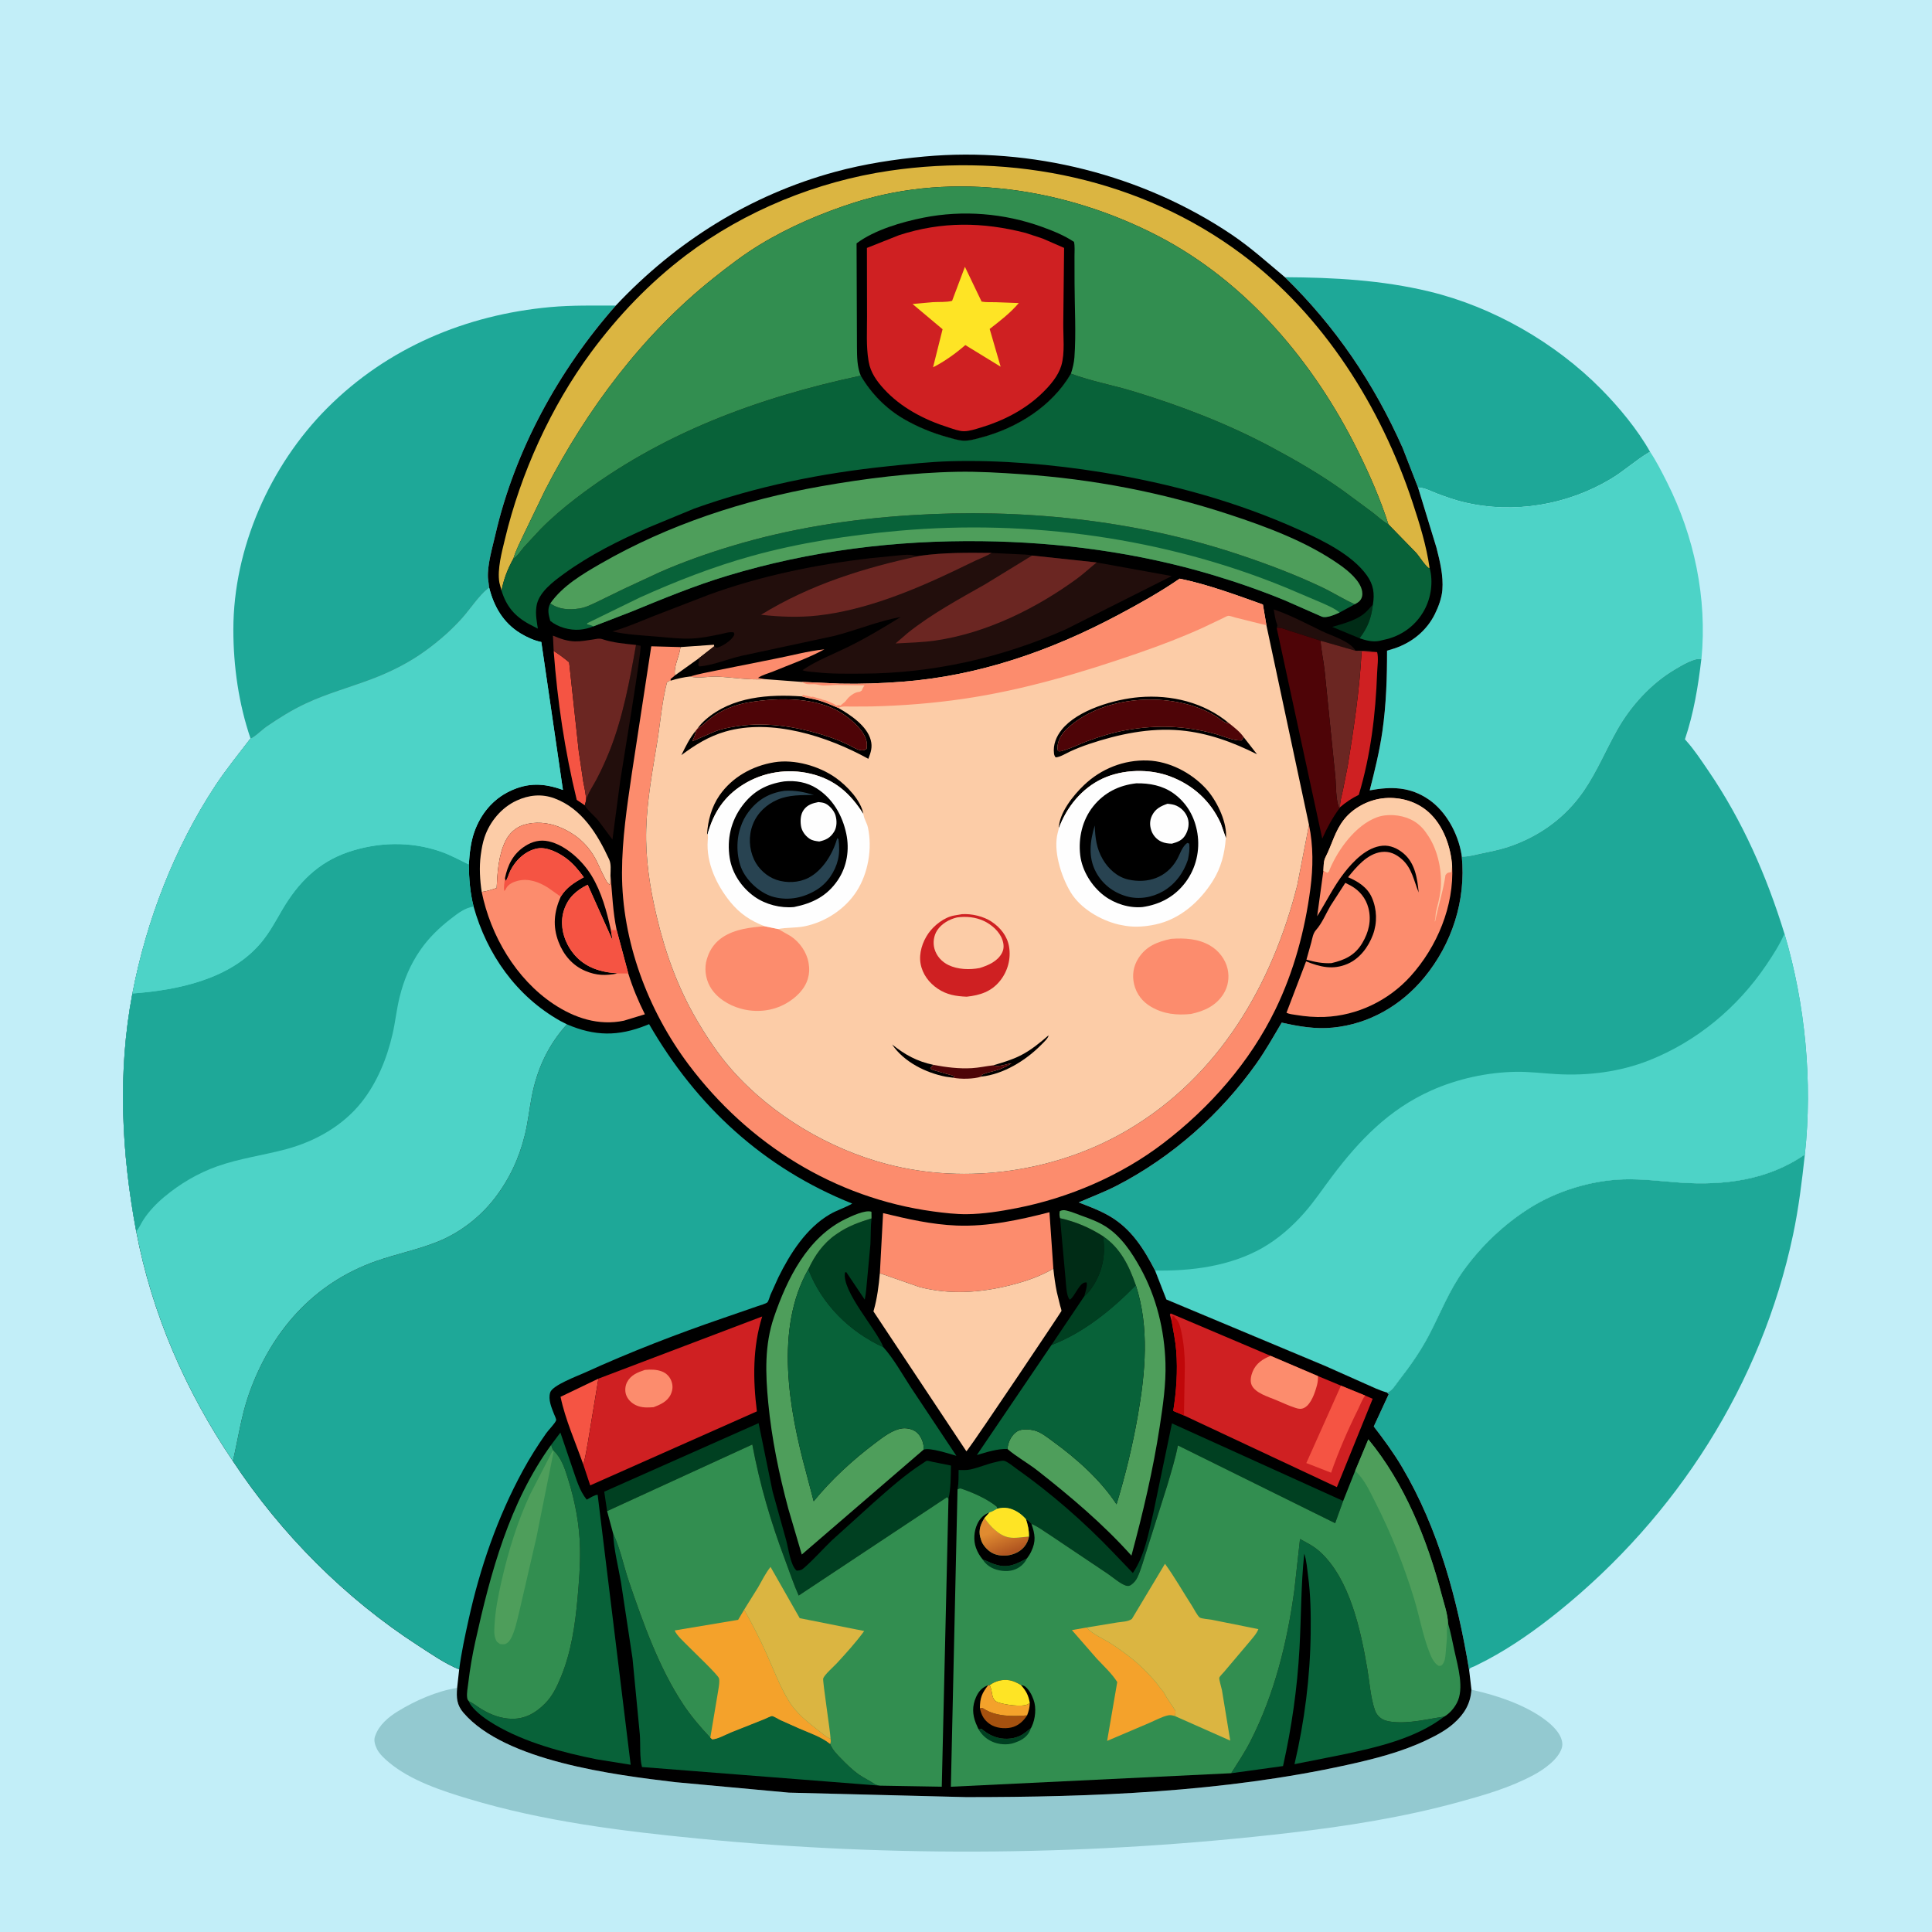 <svg version="1.1" xmlns="http://www.w3.org/2000/svg" style="display: block;" viewBox="0 0 2048 2048" width="1024" height="1024">
<defs>
	<linearGradient id="Gradient1" gradientUnits="userSpaceOnUse" x1="1061.2" y1="1649.36" x2="1051.82" y2="1624">
		<stop class="stop0" offset="0" stop-opacity="1" stop-color="rgb(176,85,32)"/>
		<stop class="stop1" offset="1" stop-opacity="1" stop-color="rgb(224,139,48)"/>
	</linearGradient>
</defs>
<path transform="translate(0,0)" fill="rgb(194,238,248)" d="M -0 -0 L 2048 0 L 2048 2048 L -0 2048 L -0 -0 z"/>
<path transform="translate(0,0)" fill="rgb(30,168,152)" d="M 1362.08 293.849 C 1413.59 294.146 1464.58 296.863 1514.88 308.954 C 1582.45 325.197 1648.53 363.166 1697.32 412.525 C 1716.24 431.66 1735.86 455.368 1749.14 478.9 L 1747.52 479.839 C 1733.59 488.151 1721.42 499.442 1707.28 507.877 C 1660.97 535.503 1604.9 544.826 1552.38 532.55 C 1542.48 530.235 1532.96 526.837 1523.45 523.269 C 1517.09 520.884 1509.98 516.905 1503.2 516.808 L 1486.95 475 C 1456.53 406.463 1415.78 346.246 1362.08 293.849 z"/>
<path transform="translate(0,0)" fill="rgb(147,201,208)" d="M 1559.79 1791.15 L 1561.74 1791.58 C 1586.64 1797.23 1613.92 1806.28 1635 1820.93 C 1641.43 1825.4 1648.82 1831.67 1652.83 1838.48 C 1655.47 1842.96 1657.16 1848.17 1655.45 1853.34 C 1651.48 1865.29 1636.57 1875.71 1626 1881.4 C 1600.73 1895.02 1573.67 1902.79 1546.16 1910.34 C 1487.56 1926.4 1427.73 1935.83 1367.44 1942.86 C 1159.51 1967.14 947.905 1969.29 739.56 1948.91 C 658.288 1940.96 575.427 1930.58 497 1906.94 C 468.296 1898.29 435.352 1887.55 412.152 1868.08 C 407.601 1864.26 402.138 1859.3 399.518 1853.89 C 397.57 1849.87 395.981 1844.98 397.519 1840.64 L 397.956 1839.5 C 401.898 1828.59 411.603 1820.28 421.292 1814.32 C 439.842 1802.9 462.959 1792.61 484.58 1789.24 C 483.718 1799.68 484.146 1807.32 491.331 1815.66 C 535.532 1866.99 650.967 1881.44 716.105 1889.19 L 836.305 1900.27 L 1024.23 1905.02 C 1158.22 1905.05 1296.29 1899.84 1427.54 1870.99 C 1456.06 1864.72 1485.25 1857.39 1511.7 1844.8 C 1522.12 1839.84 1532.4 1834.54 1541.08 1826.83 C 1552.2 1816.96 1558.77 1806.16 1559.79 1791.15 z"/>
<path transform="translate(0,0)" fill="rgb(30,168,152)" d="M 265.558 782.793 C 252.997 745.977 247.337 706.078 247.365 667.253 C 247.429 581.032 286.235 493.324 346.864 432.574 C 410.714 368.597 494.082 333.622 583.451 325.518 C 606.413 323.436 629.702 323.95 652.741 323.935 C 592.094 392.646 545.612 477.568 525.022 567.15 C 521.854 580.931 516.611 598.301 517.24 612.5 L 518.522 622.883 L 517.708 623.513 C 507.751 631.445 499.577 644.138 491.135 653.861 C 479.458 667.311 465.45 679.46 451.053 689.898 C 433.653 702.512 414.368 712.197 394.307 719.806 C 370.882 728.691 346.929 735.122 324.139 745.792 C 309.311 752.734 295.318 761.502 281.852 770.778 C 279.061 772.701 268.319 782.747 265.558 782.793 z"/>
<path transform="translate(0,0)" fill="rgb(77,211,199)" d="M 1749.14 478.9 C 1755.9 489.058 1761.5 500.117 1766.99 511 C 1796.09 568.695 1809.8 634.102 1803.62 698.606 L 1803.48 698.711 C 1796.3 696.916 1782.29 705.606 1775.73 709.463 C 1750.21 724.465 1728.46 748.421 1714.06 774.08 C 1702.25 795.146 1692.81 817.796 1679.22 837.826 C 1659.73 866.562 1631.49 886.93 1598.68 897.78 C 1589.11 900.945 1579.35 902.804 1569.51 904.873 C 1563.01 906.24 1556.22 908.189 1549.56 908.061 L 1549.21 905.449 C 1545.59 883.773 1533.11 860.369 1514.76 847.67 C 1494.89 833.92 1474.77 833.568 1451.95 837.827 C 1457.21 817.157 1462.33 796.523 1465.37 775.384 C 1469.44 747.003 1470.38 718.369 1470.33 689.747 L 1478.19 687.358 C 1496.71 681.177 1512.29 668.582 1521.01 650.96 C 1524.78 643.36 1528.28 633.934 1528.95 625.5 C 1530.15 610.215 1526.44 595.245 1522.7 580.551 L 1503.2 516.808 C 1509.98 516.905 1517.09 520.884 1523.45 523.269 C 1532.96 526.837 1542.48 530.235 1552.38 532.55 C 1604.9 544.826 1660.97 535.503 1707.28 507.877 C 1721.42 499.442 1733.59 488.151 1747.52 479.839 L 1749.14 478.9 z"/>
<path transform="translate(0,0)" fill="rgb(30,168,152)" d="M 1470.14 1476.09 C 1475.13 1475.2 1479.67 1467.38 1482.78 1463.4 C 1494.61 1448.26 1505.78 1432.37 1514.71 1415.31 C 1526.94 1391.97 1536.12 1367.72 1551.75 1346.24 C 1570.61 1320.31 1594.2 1297.85 1621.3 1280.69 C 1650.04 1262.48 1686.59 1251.29 1720.6 1250.17 C 1740.83 1249.5 1760.98 1252.2 1781.12 1253.6 C 1827.64 1256.83 1874.08 1251 1913.22 1223.81 C 1910.11 1252.41 1906.66 1280.82 1900.69 1309 C 1867.18 1467.19 1777.42 1607.24 1652 1708.39 C 1628.51 1727.33 1602.97 1745.43 1576.33 1759.57 L 1563.47 1766.1 C 1562.3 1766.65 1559.04 1767.74 1558.2 1768.52 C 1557.61 1769.07 1557.68 1770.04 1557.42 1770.8 C 1545.16 1696.21 1525.06 1620.78 1486.26 1555.23 C 1477.26 1540.02 1467.03 1526.09 1456.25 1512.13 L 1472.05 1478 L 1470.14 1476.09 z"/>
<path transform="translate(0,0)" fill="rgb(30,168,152)" d="M 1549.56 908.061 C 1556.22 908.189 1563.01 906.24 1569.51 904.873 C 1579.35 902.804 1589.11 900.945 1598.68 897.78 C 1631.49 886.93 1659.73 866.562 1679.22 837.826 C 1692.81 817.796 1702.25 795.146 1714.06 774.08 C 1728.46 748.421 1750.21 724.465 1775.73 709.463 C 1782.29 705.606 1796.3 696.916 1803.48 698.711 C 1800.09 727.668 1795.44 756.02 1786.09 783.718 L 1787.25 785.002 C 1795.97 794.684 1803.37 806.003 1810.72 816.75 C 1847.04 869.861 1872.71 928.431 1891.58 989.738 C 1913.69 1064.02 1921.57 1146.76 1913.22 1223.81 C 1874.08 1251 1827.64 1256.83 1781.12 1253.6 C 1760.98 1252.2 1740.83 1249.5 1720.6 1250.17 C 1686.59 1251.29 1650.04 1262.48 1621.3 1280.69 C 1594.2 1297.85 1570.61 1320.31 1551.75 1346.24 C 1536.12 1367.72 1526.94 1391.97 1514.71 1415.31 C 1505.78 1432.37 1494.61 1448.26 1482.78 1463.4 C 1479.67 1467.38 1475.13 1475.2 1470.14 1476.09 C 1462.2 1473.91 1454.72 1470.17 1447.19 1466.86 L 1404.6 1447.9 L 1236.41 1377.51 L 1224.43 1346.8 C 1212.6 1323.91 1199.46 1302.93 1176.83 1289.5 C 1166.38 1283.3 1154.76 1278.98 1143.46 1274.63 C 1157.03 1268.66 1170.76 1263.58 1183.99 1256.75 C 1242.43 1226.55 1293.87 1180.99 1331.86 1127.34 C 1341.65 1113.51 1350.03 1098.61 1358.64 1084.02 C 1376.8 1088.05 1393.92 1091.1 1412.61 1089.33 C 1451.03 1085.68 1485.29 1065.86 1509.68 1036.29 C 1539.31 1000.37 1554.08 954.29 1549.56 908.061 z"/>
<path transform="translate(0,0)" fill="rgb(77,211,199)" d="M 1891.58 989.738 C 1913.69 1064.02 1921.57 1146.76 1913.22 1223.81 C 1874.08 1251 1827.64 1256.83 1781.12 1253.6 C 1760.98 1252.2 1740.83 1249.5 1720.6 1250.17 C 1686.59 1251.29 1650.04 1262.48 1621.3 1280.69 C 1594.2 1297.85 1570.61 1320.31 1551.75 1346.24 C 1536.12 1367.72 1526.94 1391.97 1514.71 1415.31 C 1505.78 1432.37 1494.61 1448.26 1482.78 1463.4 C 1479.67 1467.38 1475.13 1475.2 1470.14 1476.09 C 1462.2 1473.91 1454.72 1470.17 1447.19 1466.86 L 1404.6 1447.9 L 1236.41 1377.51 L 1224.43 1346.8 C 1262.86 1347.57 1304.12 1342.18 1338 1322.93 C 1354.88 1313.34 1370.06 1299.97 1382.83 1285.41 C 1393.45 1273.29 1402.39 1259.84 1412.07 1247 C 1441.11 1208.51 1472.42 1175.96 1517.12 1156 C 1545 1143.55 1576.64 1136.64 1607.15 1136.17 C 1621.46 1135.95 1635.85 1137.82 1650.12 1138.63 C 1683.24 1140.51 1717.05 1136.29 1748 1124.06 C 1798.79 1103.98 1841.95 1067.91 1872.36 1022.88 C 1879.54 1012.23 1886.45 1001.56 1891.58 989.738 z"/>
<path transform="translate(0,0)" fill="rgb(0,0,0)" d="M 652.741 323.935 C 716.489 256.074 795.37 206.595 885.439 182.115 C 916.067 173.791 948.366 168.799 979.938 165.912 C 1093.03 155.571 1211.36 185.253 1305.49 248.598 C 1325.7 262.193 1343.45 278.284 1362.08 293.849 C 1415.78 346.246 1456.53 406.463 1486.95 475 L 1503.2 516.808 L 1522.7 580.551 C 1526.44 595.245 1530.15 610.215 1528.95 625.5 C 1528.28 633.934 1524.78 643.36 1521.01 650.96 C 1512.29 668.582 1496.71 681.177 1478.19 687.358 L 1470.33 689.747 C 1470.38 718.369 1469.44 747.003 1465.37 775.384 C 1462.33 796.523 1457.21 817.157 1451.95 837.827 C 1474.77 833.568 1494.89 833.92 1514.76 847.67 C 1533.11 860.369 1545.59 883.773 1549.21 905.449 L 1549.56 908.061 C 1554.08 954.29 1539.31 1000.37 1509.68 1036.29 C 1485.29 1065.86 1451.03 1085.68 1412.61 1089.33 C 1393.92 1091.1 1376.8 1088.05 1358.64 1084.02 C 1350.03 1098.61 1341.65 1113.51 1331.86 1127.34 C 1293.87 1180.99 1242.43 1226.55 1183.99 1256.75 C 1170.76 1263.58 1157.03 1268.66 1143.46 1274.63 C 1154.76 1278.98 1166.38 1283.3 1176.83 1289.5 C 1199.46 1302.93 1212.6 1323.91 1224.43 1346.8 L 1236.41 1377.51 L 1404.6 1447.9 L 1447.19 1466.86 C 1454.72 1470.17 1462.2 1473.91 1470.14 1476.09 L 1472.05 1478 L 1456.25 1512.13 C 1467.03 1526.09 1477.26 1540.02 1486.26 1555.23 C 1525.06 1620.78 1545.16 1696.21 1557.42 1770.8 L 1559.79 1791.15 C 1558.77 1806.16 1552.2 1816.96 1541.08 1826.83 C 1532.4 1834.54 1522.12 1839.84 1511.7 1844.8 C 1485.25 1857.39 1456.06 1864.72 1427.54 1870.99 C 1296.29 1899.84 1158.22 1905.05 1024.23 1905.02 L 836.305 1900.27 L 716.105 1889.19 C 650.967 1881.44 535.532 1866.99 491.331 1815.66 C 484.146 1807.32 483.718 1799.68 484.58 1789.24 L 486.757 1769.64 C 471.694 1763.55 457.087 1753.28 443.445 1744.48 C 365.856 1694.4 297.706 1625.81 246.87 1548.78 C 196.979 1475.01 161.069 1392.92 144.384 1305.28 C 128.83 1222.39 124.488 1136.4 140.347 1053.16 C 155.225 975.962 184.87 898.812 228.202 833.002 C 239.776 815.424 252.852 799.475 265.558 782.793 C 268.319 782.747 279.061 772.701 281.852 770.778 C 295.318 761.502 309.311 752.734 324.139 745.792 C 346.929 735.122 370.882 728.691 394.307 719.806 C 414.368 712.197 433.653 702.512 451.053 689.898 C 465.45 679.46 479.458 667.311 491.135 653.861 C 499.577 644.138 507.751 631.445 517.708 623.513 L 518.522 622.883 L 517.24 612.5 C 516.611 598.301 521.854 580.931 525.022 567.15 C 545.612 477.568 592.094 392.646 652.741 323.935 z"/>
<path transform="translate(0,0)" fill="rgb(0,44,22)" d="M 1441.24 676.582 L 1412.21 664.544 C 1422.62 661.54 1436.27 657.933 1445.04 651.274 C 1448.83 648.397 1452.15 644.298 1455.36 640.785 C 1453.66 655.158 1449.95 665.072 1441.24 676.582 z"/>
<path transform="translate(0,0)" fill="rgb(252,204,167)" d="M 721.32 685.935 L 756.819 683.447 L 757.105 685.072 L 740.714 697.885 L 715.486 715.948 C 713.872 706.291 720.265 695.786 721.32 685.935 z"/>
<path transform="translate(0,0)" fill="rgb(34,14,12)" d="M 1353.37 665.781 C 1353.82 663.875 1354.35 663.223 1353.61 661.396 C 1351.73 656.746 1351.07 650.914 1350.2 645.97 C 1368.15 652.093 1384.56 660.935 1401.58 669.16 C 1411.93 674.162 1430.92 679.524 1437.05 689.825 L 1399.83 679.162 L 1366.54 668.5 C 1362.98 667.341 1356.94 664.522 1353.37 665.781 z"/>
<path transform="translate(0,0)" fill="rgb(252,140,109)" d="M 731.654 717.088 C 740.843 714.238 750.436 712.692 759.834 710.656 L 821.266 698.383 C 838.475 695.087 856.551 690.069 873.885 688.337 C 857.242 697.548 837.417 704.342 819.811 711.685 C 815.021 713.683 807.526 715.566 803.5 718.636 L 811.1 719.943 C 794.019 721.141 776.927 717.957 759.942 717.256 C 751.377 716.902 739.577 719.522 731.654 717.088 z"/>
<path transform="translate(0,0)" fill="rgb(245,84,67)" d="M 618.191 1552.08 C 610.06 1528.87 599.172 1504.73 594.212 1480.67 L 634.335 1461.42 L 623.221 1528.76 C 621.69 1536.39 620.818 1544.77 618.191 1552.08 z"/>
<path transform="translate(0,0)" fill="rgb(245,84,67)" d="M 586.929 690.074 C 592.791 693.649 598.001 697.694 603.307 702.042 L 613.522 796.5 L 618.317 828.779 C 619.423 835.276 621.466 842.303 621.15 848.883 L 619.927 853.66 L 611.367 847.893 C 598.675 795.664 590.948 743.657 586.929 690.074 z"/>
<path transform="translate(0,0)" fill="rgb(0,44,22)" d="M 1123.7 1291.33 C 1140.06 1294.93 1155.12 1301.32 1169.19 1310.38 C 1172.48 1331.06 1168.35 1350.05 1155.92 1367.11 C 1153.98 1369.76 1151.83 1371.93 1149.37 1374.09 C 1150.42 1369.65 1152.72 1364.01 1151.95 1359.5 C 1144.43 1357.95 1139.7 1374.54 1134 1377.73 C 1130.16 1373.65 1130.12 1360.98 1129.51 1355.49 L 1123.7 1291.33 z"/>
<path transform="translate(0,0)" fill="rgb(207,32,34)" d="M 1420.46 855.729 C 1420.3 849.819 1422.27 843.456 1423.53 837.718 L 1428.7 811.511 C 1435.2 771.418 1441.23 731.108 1443.36 690.507 L 1456.07 690.984 L 1459.82 691.276 C 1461.48 697.419 1460.04 706.781 1459.81 713.244 C 1458.23 757.004 1453.02 800.457 1440.4 842.521 C 1432.95 846.207 1426.81 850.315 1420.46 855.729 z"/>
<path transform="translate(0,0)" fill="rgb(34,14,12)" d="M 674.209 683.658 L 678.973 684.5 C 680.64 688.029 659.65 813.098 657.487 827.59 L 649.226 889.962 L 633.972 869.5 C 630.254 864.947 622.353 858.59 619.927 853.66 L 621.15 848.883 C 623.113 840.76 628.947 832.77 632.839 825.278 C 637.739 815.844 642.156 806.123 646.101 796.254 C 660.217 760.944 667.68 721.027 674.209 683.658 z"/>
<path transform="translate(0,0)" fill="rgb(0,64,33)" d="M 1169.19 1310.38 C 1187.79 1323.05 1196.83 1341.75 1204.03 1362.4 C 1178.98 1388.1 1148.42 1412.98 1114.56 1425.82 L 1149.37 1374.09 C 1151.83 1371.93 1153.98 1369.76 1155.92 1367.11 C 1168.35 1350.05 1172.48 1331.06 1169.19 1310.38 z"/>
<path transform="translate(0,0)" fill="rgb(252,140,109)" d="M 1426.11 935.863 L 1432 938.892 C 1441.29 944.082 1447.9 952.216 1450.58 962.575 C 1453.99 975.786 1450.86 988.278 1444.05 999.705 C 1436.33 1012.66 1425.55 1017.66 1411.4 1020.96 C 1401.74 1021.44 1394.17 1019.81 1384.88 1017.29 L 1390.01 999 C 1391.19 994.469 1391.83 989.436 1395.04 985.844 C 1401.35 978.792 1405.48 968.628 1410.26 960.4 L 1426.11 935.863 z"/>
<path transform="translate(0,0)" fill="rgb(107,38,34)" d="M 1399.83 679.162 L 1437.05 689.825 C 1442.81 689.799 1450.55 689.366 1456.07 690.984 L 1443.36 690.507 C 1441.23 731.108 1435.2 771.418 1428.7 811.511 L 1423.53 837.718 C 1422.27 843.456 1420.3 849.819 1420.46 855.729 L 1419.8 856.935 C 1415.68 848.413 1416.48 832.169 1415.43 822.52 L 1404.19 711.344 C 1403.07 700.586 1400.59 689.929 1399.83 679.162 z"/>
<path transform="translate(0,0)" fill="rgb(252,204,167)" d="M 510.634 945.518 C 508.705 933.107 507.928 919.221 509.578 906.724 L 509.826 905 C 510.634 899.104 511.714 893.207 513.617 887.553 C 519.212 870.931 531.534 856.107 547.569 848.681 C 560.555 842.667 574.243 841.256 587.748 846.279 C 616.892 857.118 633.302 884.122 645.726 911.02 C 648.051 916.056 647.192 922.437 647.132 927.9 C 647.097 931.171 647.33 934.714 646.5 937.881 C 643.671 936.393 642.437 933.221 640.942 930.466 C 636.772 922.778 633.794 914.403 629.222 906.935 C 620.428 892.572 607.978 882.651 592.344 876.431 C 580.714 871.805 566.99 870.637 554.963 874.469 C 546.485 877.171 539.686 883.578 535.798 891.511 C 528.398 906.615 527.265 924.776 526.448 941.376 C 521.267 942.933 516.014 944.848 510.634 945.518 z"/>
<path transform="translate(0,0)" fill="rgb(0,64,33)" d="M 923.867 1291.53 C 922.798 1300.66 923.125 1309.83 922.669 1319 L 919.168 1357 C 918.446 1363.83 918.148 1370.97 916.651 1377.66 L 897.092 1348.5 L 895.733 1348.87 C 892.119 1368.91 928.938 1408.68 936.475 1428.16 C 900.464 1411.66 871.069 1382.63 856.848 1345.54 C 863.381 1331.2 872.892 1317.75 886.004 1308.73 L 887.63 1307.62 C 899.228 1299.62 910.573 1295.69 923.867 1291.53 z"/>
<path transform="translate(0,0)" fill="rgb(78,4,7)" d="M 1353.37 665.781 C 1356.94 664.522 1362.98 667.341 1366.54 668.5 L 1399.83 679.162 C 1400.59 689.929 1403.07 700.586 1404.19 711.344 L 1415.43 822.52 C 1416.48 832.169 1415.68 848.413 1419.8 856.935 C 1412.33 867.021 1406.71 877.564 1401.64 888.993 L 1353.37 665.781 z"/>
<path transform="translate(0,0)" fill="rgb(107,38,34)" d="M 586.929 690.074 L 586.132 673.791 C 593.878 677.019 600.959 679.669 609.5 679.88 C 615.813 680.037 622.527 678.771 628.756 677.854 C 632.391 677.32 635.053 676.355 638.656 677.577 C 649.918 681.394 662.425 682.372 674.209 683.658 C 667.68 721.027 660.217 760.944 646.101 796.254 C 642.156 806.123 637.739 815.844 632.839 825.278 C 628.947 832.77 623.113 840.76 621.15 848.883 C 621.466 842.303 619.423 835.276 618.317 828.779 L 613.522 796.5 L 603.307 702.042 C 598.001 697.694 592.791 693.649 586.929 690.074 z"/>
<path transform="translate(0,0)" fill="rgb(0,64,33)" d="M 643.556 1601.84 L 640.529 1581.24 L 804.149 1508.58 L 818.969 1581 L 833.367 1632.7 C 835.746 1641.18 837.922 1659.62 844.5 1664.94 C 848.737 1664.69 849.741 1664.33 852.942 1661.5 C 862.989 1652.63 872.078 1642.28 881.721 1632.94 L 926 1592.9 C 942.307 1578.5 959.969 1562.72 978.353 1551.01 C 979.072 1550.55 981.646 1548.63 982.503 1548.5 C 983.837 1548.3 986.869 1549.3 988.311 1549.57 L 1008.06 1553.54 C 1007.87 1564.03 1007.93 1578.67 1005.42 1588.74 L 1004 1586.99 L 846.64 1691.34 C 841.302 1679.4 837.133 1666.69 832.518 1654.44 C 817.161 1613.68 805.489 1574.1 797.462 1531.24 L 643.556 1601.84 z"/>
<path transform="translate(0,0)" fill="rgb(0,64,33)" d="M 1015.02 1578.75 L 1015.19 1577.9 C 1016.31 1571.49 1016.07 1564.74 1016.17 1558.24 C 1020.35 1558.36 1024.89 1558.55 1028.98 1557.62 C 1037.99 1555.57 1046.59 1551.79 1055.7 1549.8 C 1057.97 1549.3 1062.03 1548.05 1064.28 1548.49 C 1067.83 1549.18 1074.89 1555.05 1077.97 1557.23 C 1113.99 1582.71 1149.12 1613.33 1179.57 1645.21 L 1200.9 1667.46 C 1213.7 1648.37 1217.26 1625.92 1222.54 1603.86 L 1242.32 1508.84 L 1423.82 1591.08 L 1415.33 1614.63 L 1248.64 1532.21 C 1245.85 1546.75 1241.37 1560.8 1237.22 1575 L 1215.9 1642.39 C 1212.62 1652.05 1209.94 1663.13 1205.6 1672.29 C 1204.19 1675.26 1201.83 1678.03 1199.13 1679.91 C 1197.26 1681.22 1195.71 1681.5 1193.5 1680.79 C 1187.57 1678.88 1179.7 1672 1174.49 1668.43 L 1112.29 1626.7 C 1106.22 1622.92 1100.03 1618.02 1093.38 1615.41 C 1091.57 1613.08 1089.96 1611.91 1087.54 1610.31 C 1084.99 1607.48 1081.93 1604.67 1078.66 1602.72 C 1071.6 1598.5 1065.15 1597.17 1057.22 1599.24 L 1056.5 1597.06 C 1047.07 1589.33 1032.95 1582.91 1021.49 1578.89 C 1018.29 1577.77 1018.1 1577.29 1015.02 1578.75 z"/>
<path transform="translate(0,0)" fill="rgb(252,140,109)" d="M 932.699 1349.7 L 936.11 1285.96 C 961.807 1292.16 987.551 1298.09 1014.08 1299.13 C 1047.49 1300.43 1080.3 1293.25 1112.47 1285.02 L 1116.6 1344.83 C 1102.41 1353.13 1087.2 1358.28 1071.33 1362.31 C 1039.51 1370.42 1006.6 1372.7 974.563 1364.28 L 932.699 1349.7 z"/>
<path transform="translate(0,0)" fill="rgb(78,158,91)" d="M 1123.7 1291.33 L 1123.36 1289.91 C 1122.93 1287.77 1123.08 1286.21 1123.27 1284.07 C 1125.52 1282.55 1127.92 1282.63 1130.5 1283.23 C 1135.91 1284.49 1141.4 1286.86 1146.65 1288.75 C 1155.25 1291.84 1164.16 1295.11 1171.92 1300.04 C 1188.51 1310.58 1199.76 1327.63 1209.07 1344.52 C 1225.92 1375.09 1234.41 1410.13 1235.44 1444.9 C 1236.1 1467.08 1232.74 1490.13 1229.39 1512 C 1222.31 1558.33 1211.56 1603.8 1199.37 1649.03 C 1169.74 1615.87 1134.76 1586.31 1099.85 1558.9 C 1089.71 1550.94 1077.57 1544.31 1067.94 1536.01 L 1068.29 1533.41 C 1069.32 1527.16 1072.9 1520.57 1078.45 1517.19 C 1082.97 1514.43 1090.89 1515.05 1095.75 1516.13 C 1103.14 1517.78 1110.1 1523.6 1116.14 1527.97 C 1141.01 1545.97 1166.71 1568.8 1183.57 1594.61 C 1192.96 1563.93 1200.58 1532.29 1206.13 1500.69 C 1214.15 1455.03 1218.58 1407.19 1204.03 1362.4 C 1196.83 1341.75 1187.79 1323.05 1169.19 1310.38 C 1155.12 1301.32 1140.06 1294.93 1123.7 1291.33 z"/>
<path transform="translate(0,0)" fill="rgb(78,158,91)" d="M 978.942 1536.75 L 849.923 1647.87 L 835.634 1599.3 C 825.704 1562.26 818.02 1525.05 814.352 1486.84 C 811.403 1456.12 810.346 1425.77 820.466 1396.16 C 834.389 1355.42 856.007 1311.68 896.448 1292.13 C 902.56 1289.18 917.189 1282.25 923.773 1284.5 L 923.867 1291.53 C 910.573 1295.69 899.228 1299.62 887.63 1307.62 L 886.004 1308.73 C 872.892 1317.75 863.381 1331.2 856.848 1345.54 C 820.944 1408.66 836.415 1494.2 854.5 1560.75 L 862.547 1591.41 C 881.177 1568.45 904.249 1547.33 927.902 1529.56 C 935.927 1523.53 946.234 1515.4 956.5 1514.14 C 961.665 1513.51 968.075 1515.06 972.006 1518.54 C 975.895 1521.99 978.784 1528.3 979.046 1533.5 L 978.942 1536.75 z"/>
<path transform="translate(0,0)" fill="rgb(8,98,57)" d="M 649.934 1625.6 C 657.461 1641.33 661.094 1660.2 666.782 1676.78 C 681.863 1720.75 698.457 1767.85 724.276 1806.78 C 732.617 1819.35 742.632 1831.03 752.955 1842 L 755 1843.87 C 760.866 1843.54 769.214 1838.82 774.853 1836.49 L 810.32 1822.39 C 811.855 1821.78 817.322 1818.97 818.483 1819.15 C 820.599 1819.47 824.852 1822.28 826.944 1823.27 L 846.74 1832.11 C 857.53 1836.86 870.892 1841.18 879.968 1848.72 C 882.384 1854.81 887.05 1859.55 891.563 1864.15 C 897.592 1870.3 903.513 1876.21 910.587 1881.17 C 915.841 1884.84 921.71 1887.45 926.938 1891.04 C 928.562 1892.16 930.687 1892.44 932.585 1892.86 L 680.554 1873.13 C 677.852 1863.11 679.038 1849.06 678.227 1838.46 L 670.482 1757.9 L 658.2 1676.83 C 655.261 1660.01 650.713 1642.64 649.934 1625.6 z"/>
<path transform="translate(0,0)" fill="rgb(8,98,57)" d="M 584.341 1531.53 L 594.043 1518.61 L 607.112 1557.1 C 611.078 1568.44 614.288 1580.22 621.942 1589.69 C 625.128 1588.07 630.075 1584.64 633.545 1584.52 L 668.531 1870.73 L 632.5 1864.94 C 596.364 1857.75 556.612 1847.12 524.707 1828.32 C 515.534 1822.91 505.61 1816.06 499.136 1807.5 C 498.109 1806.14 497.63 1804.97 496.997 1803.4 C 501.751 1805.49 505.882 1809.05 510.342 1811.74 C 520.317 1817.74 531.196 1821.91 542.975 1822 C 557.161 1822.11 568.309 1815.44 577.972 1805.63 C 585.84 1797.65 590.548 1787.59 594.749 1777.34 C 605.528 1751.03 609.618 1722.8 612.179 1694.67 C 613.781 1677.06 615.17 1659.19 614.841 1641.5 C 614.379 1616.63 609.723 1591.94 602.319 1568.24 C 598.9 1557.3 595.53 1546 587.04 1537.88 C 585.261 1535.84 584.974 1534.1 584.341 1531.53 z"/>
<path transform="translate(0,0)" fill="rgb(207,32,34)" d="M 634.335 1461.42 L 807.973 1395.51 C 797.776 1427.86 798.084 1462.67 802.34 1496.11 L 625.654 1574.55 L 618.191 1552.08 C 620.818 1544.77 621.69 1536.39 623.221 1528.76 L 634.335 1461.42 z"/>
<path transform="translate(0,0)" fill="rgb(252,140,109)" d="M 683.664 1452.15 C 689.822 1451.59 696.196 1451.59 702 1453.94 C 706.342 1455.7 709.733 1459.12 711.494 1463.48 C 713.509 1468.46 713.288 1473.17 711.047 1478.06 C 707.587 1485.61 700.098 1488.91 692.842 1491.7 C 686.202 1492.08 680.406 1492.5 674.181 1489.61 C 669.429 1487.4 665.255 1483.37 663.6 1478.29 C 662.263 1474.19 662.705 1469.08 664.666 1465.25 C 668.615 1457.54 675.901 1454.73 683.664 1452.15 z"/>
<path transform="translate(0,0)" fill="rgb(8,98,57)" d="M 1114.56 1425.82 C 1148.42 1412.98 1178.98 1388.1 1204.03 1362.4 C 1218.58 1407.19 1214.15 1455.03 1206.13 1500.69 C 1200.58 1532.29 1192.96 1563.93 1183.57 1594.61 C 1166.71 1568.8 1141.01 1545.97 1116.14 1527.97 C 1110.1 1523.6 1103.14 1517.78 1095.75 1516.13 C 1090.89 1515.05 1082.97 1514.43 1078.45 1517.19 C 1072.9 1520.57 1069.32 1527.16 1068.29 1533.41 L 1067.94 1536.01 C 1057.37 1535.54 1045.54 1539.47 1035.51 1542.41 L 1114.56 1425.82 z"/>
<path transform="translate(0,0)" fill="rgb(8,98,57)" d="M 1305.13 1879.69 C 1312.1 1868.62 1319.35 1857.83 1325.32 1846.18 C 1350.95 1796.08 1364.5 1741.11 1372.06 1685.61 L 1378.07 1631.43 C 1386.01 1635.76 1392.8 1639.03 1399.59 1645.27 C 1430.98 1674.14 1442.5 1728.44 1449.39 1768.91 C 1451.83 1783.27 1452.73 1799.05 1457.45 1812.85 C 1458.52 1815.98 1460.42 1818.72 1463.02 1820.78 C 1466.85 1823.81 1471.01 1824.68 1475.75 1825.23 C 1493.78 1827.34 1513.13 1822.27 1530.93 1819.68 C 1500.67 1842.97 1459.36 1852.28 1422.72 1860.07 L 1372.23 1870.09 C 1382.86 1824.57 1388.82 1777.91 1389.38 1731.16 C 1389.62 1710.88 1389.34 1690.74 1386.63 1670.62 C 1385.65 1663.35 1384.99 1653.77 1382.56 1646.93 C 1379.01 1680.19 1379.36 1714.11 1377.5 1747.51 C 1375.17 1789.49 1369.26 1831.07 1360.06 1872.1 L 1305.13 1879.69 z"/>
<path transform="translate(0,0)" fill="rgb(8,98,57)" d="M 978.942 1536.75 L 979.046 1533.5 C 978.784 1528.3 975.895 1521.99 972.006 1518.54 C 968.075 1515.06 961.665 1513.51 956.5 1514.14 C 946.234 1515.4 935.927 1523.53 927.902 1529.56 C 904.249 1547.33 881.177 1568.45 862.547 1591.41 L 854.5 1560.75 C 836.415 1494.2 820.944 1408.66 856.848 1345.54 C 871.069 1382.63 900.464 1411.66 936.475 1428.16 C 947.319 1440.3 956.246 1456.34 965.151 1470.07 L 1013.8 1543.22 C 1006.49 1541.21 985.584 1534.09 978.942 1536.75 z"/>
<path transform="translate(0,0)" fill="rgb(207,32,34)" d="M 1242.07 1400.74 L 1240.1 1393.5 L 1241 1392.3 L 1346.93 1437.25 L 1397.12 1458.69 L 1421.46 1468.84 L 1447.14 1479.34 L 1455.09 1482.78 L 1417.14 1576.42 L 1255.03 1500.43 L 1243.69 1495.64 C 1247.03 1474.72 1248.51 1453.16 1246.86 1432 C 1246.04 1421.54 1243.85 1411.08 1242.07 1400.74 z"/>
<path transform="translate(0,0)" fill="rgb(192,7,9)" d="M 1242.07 1400.74 C 1242.32 1398.98 1242.87 1397.13 1242.35 1395.42 L 1244.51 1395.25 L 1245.51 1397 L 1246.44 1397.86 C 1250.19 1401.45 1251.08 1406.35 1252.16 1411.25 C 1254.87 1423.49 1255.89 1435.73 1255.98 1448.25 L 1255.03 1500.43 L 1243.69 1495.64 C 1247.03 1474.72 1248.51 1453.16 1246.86 1432 C 1246.04 1421.54 1243.85 1411.08 1242.07 1400.74 z"/>
<path transform="translate(0,0)" fill="rgb(245,84,67)" d="M 1421.46 1468.84 L 1447.14 1479.34 C 1444.06 1483.18 1441.89 1489.34 1439.66 1493.83 C 1428.97 1515.34 1418.89 1538.45 1411.02 1561.13 L 1385.98 1551.35 L 1384.74 1550.96 L 1421.46 1468.84 z"/>
<path transform="translate(0,0)" fill="rgb(252,140,109)" d="M 1397.12 1458.69 C 1397.17 1461.95 1396.94 1464.9 1396.12 1468.08 C 1394.14 1475.7 1390 1488.37 1382.8 1492.22 C 1379.49 1493.99 1376.8 1493.57 1373.36 1492.46 C 1366.22 1490.16 1359.31 1486.87 1352.4 1483.98 C 1344.51 1480.68 1330.52 1476.67 1326.79 1468.18 C 1324.89 1463.86 1326.08 1458.29 1327.79 1454.09 C 1331.42 1445.21 1338.48 1440.63 1346.93 1437.25 L 1397.12 1458.69 z"/>
<path transform="translate(0,0)" fill="rgb(252,204,167)" d="M 932.699 1349.7 L 974.563 1364.28 C 1006.6 1372.7 1039.51 1370.42 1071.33 1362.31 C 1087.2 1358.28 1102.41 1353.13 1116.6 1344.83 C 1117.49 1353.14 1118.57 1361.43 1120.27 1369.63 L 1123.86 1384.33 C 1124.15 1385.44 1125.35 1388.67 1125.18 1389.71 C 1125.04 1390.57 1034.47 1525.66 1025.76 1536.8 L 1024.4 1538.42 L 925.881 1390.11 L 926.239 1388.9 C 929.794 1376.5 931.582 1362.55 932.699 1349.7 z"/>
<path transform="translate(0,0)" fill="rgb(252,140,109)" d="M 1402.84 923.088 L 1403.05 919 C 1403.27 915.227 1403.37 912.049 1405.12 908.621 C 1412.07 895.013 1415.08 880.796 1424.91 868.5 C 1435.06 855.794 1451.85 847.288 1468 846.048 C 1484.65 844.771 1501.53 849.549 1514.17 860.746 C 1529.91 874.69 1537.93 897.489 1539.32 917.987 C 1541.55 960.255 1523.37 1003.72 1495.23 1034.85 C 1471.94 1060.63 1438.78 1076.65 1404 1077.99 C 1393.65 1078.39 1383.85 1077.56 1373.66 1075.87 C 1370.36 1075.33 1366.73 1075.07 1363.72 1073.56 L 1384.5 1019.09 C 1399.33 1024.98 1412.78 1028.41 1428.23 1021.84 C 1441.31 1016.29 1450.5 1003.93 1455.35 990.912 C 1460.09 978.171 1459.69 963.774 1454.17 951.326 C 1449.37 940.482 1439.47 934.33 1429 929.879 C 1437.9 918.878 1449.38 905.001 1464.5 903.138 C 1472.99 902.091 1479.81 905.348 1486.08 910.852 C 1496.75 920.211 1498.73 933.651 1503.87 946.097 C 1502.4 931.055 1500.05 914.904 1487.68 904.542 C 1481.49 899.362 1473.73 895.775 1465.5 896.51 C 1448.8 898.003 1434.51 912.947 1424.79 925.425 C 1413.57 939.829 1405.94 955.961 1396.25 971.235 L 1402.84 923.088 z"/>
<path transform="translate(0,0)" fill="rgb(252,204,167)" d="M 1402.84 923.088 L 1403.05 919 C 1403.27 915.227 1403.37 912.049 1405.12 908.621 C 1412.07 895.013 1415.08 880.796 1424.91 868.5 C 1435.06 855.794 1451.85 847.288 1468 846.048 C 1484.65 844.771 1501.53 849.549 1514.17 860.746 C 1529.91 874.69 1537.93 897.489 1539.32 917.987 L 1538.5 924.51 C 1535.14 925.097 1534.46 924.714 1532.3 927.5 C 1529.95 944.251 1524.64 959.635 1521.51 976 L 1520.49 977 L 1520.97 976.013 C 1521.99 973.379 1521.53 969.899 1522.19 967 C 1523.93 959.342 1526.14 951.832 1527.02 943.997 C 1529.15 925.21 1524.68 902.298 1514.23 886.403 L 1512.35 883.677 L 1511.67 882.644 C 1507.96 877.147 1501.99 871.711 1496 868.938 L 1494.8 868.364 C 1484.45 863.578 1470.13 862.405 1459.39 866.443 C 1437.15 874.802 1419.02 899.625 1409.91 920.717 L 1408.66 923.917 L 1407 925.186 L 1402.84 923.088 z"/>
<path transform="translate(0,0)" fill="rgb(50,142,80)" d="M 584.341 1531.53 C 584.974 1534.1 585.261 1535.84 587.04 1537.88 C 595.53 1546 598.9 1557.3 602.319 1568.24 C 609.723 1591.94 614.379 1616.63 614.841 1641.5 C 615.17 1659.19 613.781 1677.06 612.179 1694.67 C 609.618 1722.8 605.528 1751.03 594.749 1777.34 C 590.548 1787.59 585.84 1797.65 577.972 1805.63 C 568.309 1815.44 557.161 1822.11 542.975 1822 C 531.196 1821.91 520.317 1817.74 510.342 1811.74 C 505.882 1809.05 501.751 1805.49 496.997 1803.4 C 495.858 1801.9 495.531 1801.77 495.234 1799.79 C 494.502 1794.92 495.862 1788.59 496.442 1783.66 C 498.172 1768.98 500.69 1754.43 503.885 1740 C 520.024 1667.12 539.931 1593.02 584.341 1531.53 z"/>
<path transform="translate(0,0)" fill="rgb(78,158,91)" d="M 526.721 1740.27 C 523.426 1735.02 523.859 1729.46 524.153 1723.49 C 524.928 1707.74 528.031 1691.8 531.544 1676.45 C 538.743 1645 548.295 1613.13 562.059 1583.9 L 585.341 1538.75 L 587.04 1537.88 L 568.522 1630.27 L 550.937 1706.34 C 548.608 1715.02 545.12 1735.24 538.343 1741.07 C 535.612 1743.42 533.289 1743.22 530.023 1742.74 L 526.721 1740.27 z"/>
<path transform="translate(0,0)" fill="rgb(252,140,109)" d="M 510.634 945.518 C 516.014 944.848 521.267 942.933 526.448 941.376 C 527.265 924.776 528.398 906.615 535.798 891.511 C 539.686 883.578 546.485 877.171 554.963 874.469 C 566.99 870.637 580.714 871.805 592.344 876.431 C 607.978 882.651 620.428 892.572 629.222 906.935 C 633.794 914.403 636.772 922.778 640.942 930.466 C 642.437 933.221 643.671 936.393 646.5 937.881 C 647.33 934.714 647.097 931.171 647.132 927.9 C 649.064 947.421 649.583 966.745 653.711 986.014 L 666.007 1031.9 C 670.679 1047 676.532 1061.06 683.62 1075.19 L 661.324 1081.98 C 634.578 1087.56 609.033 1079.16 586.698 1064.27 C 546.893 1037.72 520.06 991.779 510.634 945.518 z"/>
<path transform="translate(0,0)" fill="rgb(0,0,0)" d="M 535.228 931.169 C 538.11 916.913 543.947 905.074 556.5 896.958 C 564.192 891.984 572.451 889.863 581.479 891.832 C 599.665 895.798 617.634 912.643 627.047 928.18 C 637.777 945.891 643.083 965.788 647.555 985.822 L 649.399 996.92 L 622.973 937.869 C 610.902 943.813 602.196 951.452 597.866 964.725 C 593.9 976.881 595.853 990.311 601.789 1001.49 C 609.112 1015.28 620.34 1024.31 635.391 1028.62 C 640.684 1030.13 645.742 1031.07 651.236 1031.43 C 653.202 1031.56 652.327 1031.45 654.469 1031.95 C 641.99 1034.34 632.418 1034.21 620.547 1029.24 C 606.83 1023.49 597.349 1012.21 592.097 998.5 C 585.69 981.772 587.303 966.637 594.395 950.529 C 600.469 940.549 608.927 935.495 618.831 929.902 C 613.507 922.513 607.46 915.23 600.107 909.789 C 592.198 903.937 579.821 897.585 569.804 899.375 C 557.223 901.623 546.458 911.83 540.969 923.007 C 539.298 926.41 538.265 930.898 536.122 933.921 L 535.228 931.169 z"/>
<path transform="translate(0,0)" fill="rgb(245,84,67)" d="M 535.228 931.169 L 536.122 933.921 C 538.265 930.898 539.298 926.41 540.969 923.007 C 546.458 911.83 557.223 901.623 569.804 899.375 C 579.821 897.585 592.198 903.937 600.107 909.789 C 607.46 915.23 613.507 922.513 618.831 929.902 C 608.927 935.495 600.469 940.549 594.395 950.529 L 581 941.024 C 571.4 934.917 560.294 930.827 548.857 933.675 C 544.248 934.823 538.822 937.243 536.532 941.662 C 535.328 943.986 536.824 942.156 534.5 944.431 C 533.816 940.24 534.754 935.392 535.228 931.169 z"/>
<path transform="translate(0,0)" fill="rgb(245,84,67)" d="M 654.469 1031.95 C 652.327 1031.45 653.202 1031.56 651.236 1031.43 C 645.742 1031.07 640.684 1030.13 635.391 1028.62 C 620.34 1024.31 609.112 1015.28 601.789 1001.49 C 595.853 990.311 593.9 976.881 597.866 964.725 C 602.196 951.452 610.902 943.813 622.973 937.869 L 649.399 996.92 L 647.555 985.822 L 653.711 986.014 L 666.007 1031.9 L 654.469 1031.95 z"/>
<path transform="translate(0,0)" fill="rgb(8,98,57)" d="M 583.365 639.594 C 592.424 646.172 603.462 646.683 614.226 645.003 C 620.994 643.947 627.46 640.616 633.599 637.723 L 660.119 624.793 L 699.053 606.676 C 723.15 596.062 748.846 586.925 774.043 579.286 C 836.633 560.309 900.945 550.199 966.115 546.11 C 1082.46 538.811 1201.57 550.761 1312.5 587.579 C 1342.05 597.387 1372 608.678 1400.18 621.936 C 1412.4 627.687 1423.84 635.029 1436.15 640.556 L 1420.01 649.29 C 1414.99 651.41 1406.19 655.686 1401 653.577 L 1361.99 636.414 C 1337.12 626.182 1311.27 617.182 1285.51 609.473 C 1206.27 585.763 1123.36 574.671 1040.77 573.66 C 949.129 572.539 858.924 583.752 771.034 610.311 C 736.262 620.818 702.559 634.755 668.984 648.541 L 629.105 663.95 C 624.54 665.809 619.454 667.079 614.534 667.474 C 603.97 668.322 591.49 664.94 583.294 658.163 C 581.539 651.404 579.858 646.17 583.365 639.594 z"/>
<path transform="translate(0,0)" fill="rgb(78,158,91)" d="M 629.105 663.95 C 627.426 663.096 625.949 662.561 624.115 662.174 L 622.168 661.775 L 622.766 660.5 L 678.313 633.371 C 716.569 616.131 755.932 600.755 796.381 589.5 C 847.492 575.278 900.218 567.31 953 562.618 C 1091.02 550.349 1235.19 570.28 1363.55 623.049 L 1401.61 639.226 C 1407.85 642.113 1414.71 644.858 1420.01 649.29 C 1414.99 651.41 1406.19 655.686 1401 653.577 L 1361.99 636.414 C 1337.12 626.182 1311.27 617.182 1285.51 609.473 C 1206.27 585.763 1123.36 574.671 1040.77 573.66 C 949.129 572.539 858.924 583.752 771.034 610.311 C 736.262 620.818 702.559 634.755 668.984 648.541 L 629.105 663.95 z"/>
<path transform="translate(0,0)" fill="rgb(78,158,91)" d="M 583.365 639.594 C 596.336 621.007 617.625 608.469 636.968 597.34 C 708.451 556.217 788.805 529.925 869.821 515.564 C 916.919 507.216 966.609 500.99 1014.5 500.123 C 1037.56 499.706 1060.51 501.128 1083.5 502.715 C 1158.66 507.9 1231.46 521.85 1303.08 545.376 C 1343.04 558.501 1385.77 574.406 1420.3 598.803 C 1429.17 605.066 1442.24 615.768 1443.97 627 C 1444.53 630.665 1443.95 633.943 1441.5 636.813 C 1440.15 638.388 1437.94 639.565 1436.15 640.556 C 1423.84 635.029 1412.4 627.687 1400.18 621.936 C 1372 608.678 1342.05 597.387 1312.5 587.579 C 1201.57 550.761 1082.46 538.811 966.115 546.11 C 900.945 550.199 836.633 560.309 774.043 579.286 C 748.846 586.925 723.15 596.062 699.053 606.676 L 660.119 624.793 L 633.599 637.723 C 627.46 640.616 620.994 643.947 614.226 645.003 C 603.462 646.683 592.424 646.172 583.365 639.594 z"/>
<path transform="translate(0,0)" fill="rgb(252,140,109)" d="M 1387.59 874.407 C 1392.25 896.701 1392.01 919.558 1389.06 942.062 C 1383.26 986.257 1371.53 1029.82 1352.03 1070 C 1324.86 1126 1282.5 1174.09 1233.26 1211.78 C 1188.36 1246.15 1132.93 1269.9 1077.54 1280.69 C 1060.46 1284.02 1042.43 1286.9 1025 1287.08 C 1013.28 1287.19 1001 1285.77 989.379 1284.19 C 884.671 1270.02 793.096 1212.57 729.971 1128.51 C 686.675 1070.85 659.194 997.45 659.343 924.97 C 659.416 889.579 664.619 855.139 669.717 820.2 L 690.382 685.099 L 721.32 685.935 C 720.265 695.786 713.872 706.291 715.486 715.948 L 710.738 719.941 L 711.209 721.457 C 708.981 721.794 708.714 722.033 706.976 723.5 C 701.695 743.748 700.077 765.661 696.69 786.352 C 691.744 816.571 685.881 848.425 685.006 879 C 684.114 910.174 688.908 941.13 696.079 971.38 C 705.252 1010.07 718.402 1046.66 738.544 1081.1 C 749.34 1099.57 761.489 1117.86 775.653 1133.92 C 817.843 1181.76 878.443 1217.81 940 1233.95 C 1024.88 1256.2 1120.52 1242.17 1196 1197.5 C 1292.22 1140.55 1348.15 1044.69 1375.13 938.502 L 1387.59 874.407 z"/>
<path transform="translate(0,0)" fill="rgb(219,181,65)" d="M 531.605 625.973 L 530.913 623.466 L 529.347 617.5 C 526.964 603.321 531.997 585.171 535.27 571.458 C 551.848 502.007 583.953 431.069 626.545 373.461 C 655.194 334.712 688.785 299.557 727.285 270.45 C 789.451 223.452 865.936 192.307 942.918 180.998 C 1073.55 161.807 1210.04 189.924 1316.62 269.725 C 1402.81 334.252 1463.86 431.161 1497.36 532.519 C 1504.85 555.182 1512 578.189 1515.4 601.869 L 1514.7 602.363 C 1509.82 598.712 1505.13 590.446 1500.86 585.686 L 1471.74 555.79 C 1463.3 529.167 1451.7 502.803 1439.3 477.784 C 1392.91 384.149 1321.61 298.927 1227.68 250.219 C 1130.41 199.781 1011.78 180.929 905.967 214.6 C 871.546 225.553 836.652 240.457 805.737 259.239 C 788.323 269.818 772.171 282.233 756.255 294.903 C 681.034 354.781 621.927 434.239 577.963 519.339 L 555.916 565 C 551.75 573.882 547.047 582.736 544.194 592.155 C 537.93 603.638 534.25 613.189 531.605 625.973 z"/>
<path transform="translate(0,0)" fill="rgb(34,14,12)" d="M 1051.03 586.157 L 1079.14 587.504 C 1083.98 587.785 1089.37 587.661 1094.05 588.895 L 1162.53 596.222 L 1242.06 610.645 L 1129.78 667.126 C 1061.97 697.221 988.611 713.827 914.333 714.072 C 898.099 714.125 881.628 714.486 865.478 712.675 C 861.272 712.204 856.311 712.077 852.241 711.001 L 850.651 710.379 C 865.833 700.047 882.149 694.015 898.464 686.022 C 917.833 676.532 936.452 665.413 954.759 654.04 C 930.858 658.39 908.082 667.989 884.575 674.045 L 785.535 695.335 C 771.117 698.664 755.988 705.194 741.413 706.5 L 740.1 705.002 C 740.53 702.571 741.187 700.334 740.714 697.885 L 757.105 685.072 C 758.463 685.967 758.986 686.918 760.677 686.44 C 766.004 684.934 775.026 679.076 777.673 674.179 C 778.778 672.134 778.488 672.489 777.978 670.5 C 773.944 669.221 767.281 671.545 763.142 672.38 C 753.728 674.28 744.107 676.277 734.5 676.802 C 721.787 677.498 708.609 675.835 695.929 674.791 C 680.285 673.502 664.559 672.821 649.194 669.348 C 663.919 665.154 678.207 658.91 692.418 653.222 L 750.816 630.665 C 805.593 610.598 864.578 598.504 922.5 591.722 L 954.251 588.569 C 958.658 588.259 964.07 587.533 968.361 588.722 C 970.547 589.328 972.161 589.276 974.413 589.189 L 975.491 589.139 C 1000.67 585.621 1025.69 585.87 1051.03 586.157 z"/>
<path transform="translate(0,0)" fill="rgb(107,38,34)" d="M 975.491 589.139 C 1000.67 585.621 1025.69 585.87 1051.03 586.157 C 1046.04 589.431 1039.99 591.544 1034.55 594.043 L 1012.1 604.847 C 966.934 626.379 916.832 646.895 866.756 652.485 C 846.985 654.691 826.491 653.906 806.741 651.683 C 858.901 619.578 916.097 601.822 975.491 589.139 z"/>
<path transform="translate(0,0)" fill="rgb(107,38,34)" d="M 1094.05 588.895 L 1162.53 596.222 C 1155.49 601.802 1149.04 607.987 1141.77 613.302 C 1098.17 645.191 1045.36 671.163 991.588 678.993 C 977.697 681.016 963.375 681.29 949.364 682.075 L 962.269 670.931 C 987.411 650.83 1016.84 634.945 1044.75 619.092 L 1094.05 588.895 z"/>
<path transform="translate(0,0)" fill="rgb(8,98,57)" d="M 912.413 398.191 C 923.428 417.043 939.17 433.181 958.108 444.158 C 972.58 452.547 988.016 458.886 1004.13 463.347 C 1009.52 464.839 1015.61 466.836 1021.19 467.107 C 1027.44 467.411 1034.25 465.367 1040.24 463.77 C 1078.36 453.614 1115.18 430.631 1135.22 396.085 C 1156.25 403.995 1179.41 408.163 1201 414.711 C 1251.23 429.942 1301.51 449.238 1347.8 474.039 C 1373.72 487.926 1400.02 503.106 1423.92 520.278 L 1455.04 543.276 C 1460.37 547.37 1465.79 552.732 1471.74 555.79 L 1500.86 585.686 C 1505.13 590.446 1509.82 598.712 1514.7 602.363 L 1515.4 601.869 C 1519.52 616.457 1517.02 633.704 1509.77 646.862 C 1501.49 661.876 1488.19 672.352 1471.66 677.106 L 1463 679.17 L 1461.7 679.44 C 1455.09 680.683 1447.47 678.839 1441.24 676.582 C 1449.95 665.072 1453.66 655.158 1455.36 640.785 C 1457.24 629.126 1455.99 619.839 1448.93 609.94 C 1433.31 588.044 1402.21 572.955 1378.29 562.106 C 1311.47 531.811 1240.1 512.277 1167.77 500.625 C 1115.61 492.221 1060.39 487.478 1007.59 488.92 C 985.465 489.525 963.317 491.975 941.307 494.249 C 871.378 501.475 802.28 515.321 736.005 539.104 L 688 558.941 C 656.936 572.463 625.276 588.217 597.831 608.217 C 586.649 616.366 570.719 628.064 568.686 642.747 L 568.5 644.261 C 567.547 651.631 569.066 659.078 570.143 666.376 L 561.299 661.8 C 545.87 653.527 536.687 642.797 531.605 625.973 C 534.25 613.189 537.93 603.638 544.194 592.155 C 548.838 589.345 551.938 583.984 555.45 579.876 L 573.327 560.613 C 584.665 549.178 597.184 538.479 609.941 528.665 C 699.66 459.642 802.631 421.731 912.413 398.191 z"/>
<path transform="translate(0,0)" fill="rgb(50,142,80)" d="M 643.556 1601.84 L 797.462 1531.24 C 805.489 1574.1 817.161 1613.68 832.518 1654.44 C 837.133 1666.69 841.302 1679.4 846.64 1691.34 L 1004 1586.99 L 1005.42 1588.74 L 998.317 1893.98 L 932.585 1892.86 C 930.687 1892.44 928.562 1892.16 926.938 1891.04 C 921.71 1887.45 915.841 1884.84 910.587 1881.17 C 903.513 1876.21 897.592 1870.3 891.563 1864.15 C 887.05 1859.55 882.384 1854.81 879.968 1848.72 C 870.892 1841.18 857.53 1836.86 846.74 1832.11 L 826.944 1823.27 C 824.852 1822.28 820.599 1819.47 818.483 1819.15 C 817.322 1818.97 811.855 1821.78 810.32 1822.39 L 774.853 1836.49 C 769.214 1838.82 760.866 1843.54 755 1843.87 L 752.955 1842 C 742.632 1831.03 732.617 1819.35 724.276 1806.78 C 698.457 1767.85 681.863 1720.75 666.782 1676.78 C 661.094 1660.2 657.461 1641.33 649.934 1625.6 L 643.556 1601.84 z"/>
<path transform="translate(0,0)" fill="rgb(244,162,43)" d="M 788.846 1706.31 C 797.462 1721.45 805.603 1737.35 812.692 1753.26 C 820.283 1770.3 826.677 1787.51 836.447 1803.47 C 844.06 1815.91 856.612 1825.95 868.044 1834.74 C 871.306 1837.24 875.421 1841 879.104 1842.6 L 880.422 1842.86 C 880.637 1845.41 880.89 1846.28 879.968 1848.72 C 870.892 1841.18 857.53 1836.86 846.74 1832.11 L 826.944 1823.27 C 824.852 1822.28 820.599 1819.47 818.483 1819.15 C 817.322 1818.97 811.855 1821.78 810.32 1822.39 L 774.853 1836.49 C 769.214 1838.82 760.866 1843.54 755 1843.87 L 752.955 1842 L 760.555 1796.71 C 761.189 1792.47 763.304 1782.83 762.141 1779.04 C 760.97 1775.23 734.447 1750.15 729.119 1744.65 C 725.2 1740.61 717.136 1733.47 715.187 1728.35 L 782.437 1717.09 L 788.846 1706.31 z"/>
<path transform="translate(0,0)" fill="rgb(219,181,65)" d="M 788.846 1706.31 L 803.655 1682.56 C 807.806 1675.37 811.574 1667.49 816.808 1661.02 L 847.737 1715.33 L 916.082 1728.93 C 907.323 1741 897.177 1752.07 887.122 1763.07 C 883.99 1766.49 873.909 1775.2 872.615 1779.33 C 871.848 1781.79 879.993 1834.33 880.422 1842.86 L 879.104 1842.6 C 875.421 1841 871.306 1837.24 868.044 1834.74 C 856.612 1825.95 844.06 1815.91 836.447 1803.47 C 826.677 1787.51 820.283 1770.3 812.692 1753.26 C 805.603 1737.35 797.462 1721.45 788.846 1706.31 z"/>
<path transform="translate(0,0)" fill="rgb(50,142,80)" d="M 1436.54 1559.12 L 1450.48 1525.77 C 1488.8 1572.07 1512.99 1632.19 1528.11 1690 C 1530.47 1699.06 1534.72 1711.22 1534.94 1720.5 C 1537.81 1730.27 1539.69 1740.37 1541.86 1750.33 C 1545.35 1766.32 1552.44 1789.97 1544.3 1805.25 C 1541.26 1810.97 1536.59 1816.44 1530.93 1819.68 C 1513.13 1822.27 1493.78 1827.34 1475.75 1825.23 C 1471.01 1824.68 1466.85 1823.81 1463.02 1820.78 C 1460.42 1818.72 1458.52 1815.98 1457.45 1812.85 C 1452.73 1799.05 1451.83 1783.27 1449.39 1768.91 C 1442.5 1728.44 1430.98 1674.14 1399.59 1645.27 C 1392.8 1639.03 1386.01 1635.76 1378.07 1631.43 L 1372.06 1685.61 C 1364.5 1741.11 1350.95 1796.08 1325.32 1846.18 C 1319.35 1857.83 1312.1 1868.62 1305.13 1879.69 L 1007.96 1894.02 L 1015.02 1578.75 C 1018.1 1577.29 1018.29 1577.77 1021.49 1578.89 C 1032.95 1582.91 1047.07 1589.33 1056.5 1597.06 L 1057.22 1599.24 C 1065.15 1597.17 1071.6 1598.5 1078.66 1602.72 C 1081.93 1604.67 1084.99 1607.48 1087.54 1610.31 C 1089.96 1611.91 1091.57 1613.08 1093.38 1615.41 C 1100.03 1618.02 1106.22 1622.92 1112.29 1626.7 L 1174.49 1668.43 C 1179.7 1672 1187.57 1678.88 1193.5 1680.79 C 1195.71 1681.5 1197.26 1681.22 1199.13 1679.91 C 1201.83 1678.03 1204.19 1675.26 1205.6 1672.29 C 1209.94 1663.13 1212.62 1652.05 1215.9 1642.39 L 1237.22 1575 C 1241.37 1560.8 1245.85 1546.75 1248.64 1532.21 L 1415.33 1614.63 L 1423.82 1591.08 L 1436.54 1559.12 z"/>
<path transform="translate(0,0)" fill="rgb(0,64,33)" d="M 1041.93 1653.38 C 1046.13 1654.26 1049.5 1656.75 1053.62 1657.96 L 1054.93 1658.33 L 1056.38 1658.79 C 1068.94 1662.57 1077.84 1657.75 1088.7 1651.89 C 1085.8 1657.96 1080.64 1662.29 1074.18 1664.29 C 1067.04 1666.49 1057.34 1665.17 1050.89 1661.68 C 1047.39 1659.79 1043.89 1656.86 1041.93 1653.38 z"/>
<path transform="translate(0,0)" fill="rgb(0,64,33)" d="M 1037.21 1832.99 C 1038.63 1833.15 1038.05 1833.2 1039.49 1832.89 L 1040.5 1832.66 C 1046.47 1837.83 1053.09 1841.41 1060.95 1842.7 C 1069.65 1844.12 1079.64 1842.31 1086.6 1836.76 L 1092.89 1831.81 C 1090.73 1838.54 1086.55 1842.52 1080.18 1845.58 L 1076.5 1847.03 L 1075.31 1847.48 C 1067.95 1850.11 1058.54 1849.35 1051.48 1846.1 C 1045.3 1843.26 1040.57 1838.86 1037.21 1832.99 z"/>
<path transform="translate(0,0)" fill="rgb(0,0,0)" d="M 1041.93 1653.38 C 1038.73 1649.62 1036.28 1645.47 1034.6 1640.81 C 1031.72 1632.85 1032.43 1623.13 1035.98 1615.5 C 1038.71 1609.65 1042.76 1605.59 1048.81 1603.28 L 1043.58 1609.18 C 1039.7 1615.48 1037.13 1621.7 1039.06 1629.23 L 1039.67 1631.24 L 1039.94 1632.26 C 1041.42 1637.6 1046.54 1643.19 1051.28 1645.94 C 1057.42 1649.5 1066.07 1649.79 1072.77 1647.81 C 1079.52 1645.83 1085.32 1641.79 1088.52 1635.4 C 1089.61 1633.24 1090.29 1631.22 1090.73 1628.85 C 1090.9 1622.16 1089.62 1616.58 1087.54 1610.31 C 1089.96 1611.91 1091.57 1613.08 1093.38 1615.41 C 1097.24 1626.53 1098.37 1633.81 1093.05 1644.84 C 1091.82 1647.41 1090.38 1649.6 1088.7 1651.89 C 1077.84 1657.75 1068.94 1662.57 1056.38 1658.79 L 1054.93 1658.33 L 1053.62 1657.96 C 1049.5 1656.75 1046.13 1654.26 1041.93 1653.38 z"/>
<path transform="translate(0,0)" fill="url(#Gradient1)" d="M 1043.58 1609.18 C 1049.39 1617.69 1058.72 1627.57 1069.15 1629.66 C 1075.95 1631.02 1083.86 1629.25 1090.73 1628.85 C 1090.29 1631.22 1089.61 1633.24 1088.52 1635.4 C 1085.32 1641.79 1079.52 1645.83 1072.77 1647.81 C 1066.07 1649.79 1057.42 1649.5 1051.28 1645.94 C 1046.54 1643.19 1041.42 1637.6 1039.94 1632.26 L 1039.67 1631.24 L 1039.06 1629.23 C 1037.13 1621.7 1039.7 1615.48 1043.58 1609.18 z"/>
<path transform="translate(0,0)" fill="rgb(254,228,37)" d="M 1057.22 1599.24 C 1065.15 1597.17 1071.6 1598.5 1078.66 1602.72 C 1081.93 1604.67 1084.99 1607.48 1087.54 1610.31 C 1089.62 1616.58 1090.9 1622.16 1090.73 1628.85 C 1083.86 1629.25 1075.95 1631.02 1069.15 1629.66 C 1058.72 1627.57 1049.39 1617.69 1043.58 1609.18 L 1048.81 1603.28 C 1051.83 1602.35 1054.45 1600.74 1057.22 1599.24 z"/>
<path transform="translate(0,0)" fill="rgb(0,0,0)" d="M 1049.07 1786.4 C 1055.07 1781.85 1063.01 1779.85 1070.5 1781.23 C 1074.69 1782.01 1078.65 1784.08 1082.27 1786.24 C 1086.07 1786.74 1087.75 1788.33 1090.05 1791.25 C 1092.4 1794.23 1093.77 1796.98 1095.08 1800.5 L 1095.61 1801.83 C 1098.79 1810.29 1097.5 1822.2 1093.68 1830.22 L 1092.89 1831.81 L 1086.6 1836.76 C 1079.64 1842.31 1069.65 1844.12 1060.95 1842.7 C 1053.09 1841.41 1046.47 1837.83 1040.5 1832.66 L 1039.49 1832.89 C 1038.05 1833.2 1038.63 1833.15 1037.21 1832.99 L 1034.5 1826.83 C 1030.72 1817.35 1030.45 1808.39 1034.67 1798.99 C 1037.47 1792.76 1041.11 1788.73 1047.53 1786.38 L 1049.07 1786.4 z"/>
<path transform="translate(0,0)" fill="rgb(165,81,15)" d="M 1038.75 1810.89 C 1040.38 1810.67 1041.09 1810.15 1042.5 1811.1 C 1055.37 1819.75 1073.76 1819.61 1088.77 1818.37 C 1084.89 1824.55 1079.14 1829.69 1071.84 1831.25 C 1064.66 1832.79 1055.56 1831.87 1049.4 1827.67 C 1043.1 1823.38 1040.34 1818.19 1038.75 1810.89 z"/>
<path transform="translate(0,0)" fill="rgb(244,162,43)" d="M 1049.07 1786.4 L 1049.52 1787.29 C 1052.62 1793.77 1050.15 1801.9 1058.25 1804.69 C 1065.06 1807.03 1083.1 1809.79 1089.61 1806.57 L 1091.63 1805.18 C 1091.48 1809.99 1090.51 1813.89 1088.77 1818.37 C 1073.76 1819.61 1055.37 1819.75 1042.5 1811.1 C 1041.09 1810.15 1040.38 1810.67 1038.75 1810.89 C 1038.73 1799.95 1040.87 1794.84 1047.53 1786.38 L 1049.07 1786.4 z"/>
<path transform="translate(0,0)" fill="rgb(254,228,37)" d="M 1049.07 1786.4 C 1055.07 1781.85 1063.01 1779.85 1070.5 1781.23 C 1074.69 1782.01 1078.65 1784.08 1082.27 1786.24 C 1087.8 1792.5 1090.12 1796.82 1091.63 1805.18 L 1089.61 1806.57 C 1083.1 1809.79 1065.06 1807.03 1058.25 1804.69 C 1050.15 1801.9 1052.62 1793.77 1049.52 1787.29 L 1049.07 1786.4 z"/>
<path transform="translate(0,0)" fill="rgb(244,162,43)" d="M 1245.41 1819.1 C 1243.22 1818.45 1240.79 1817.83 1238.5 1818.29 C 1231.8 1819.65 1224.35 1823.83 1218.04 1826.5 L 1173.6 1845.42 L 1184.32 1783.03 C 1178.55 1773.94 1169.97 1766.06 1162.61 1758.21 L 1136.26 1727.97 L 1151.71 1725.25 C 1157.97 1732.17 1169.38 1736.94 1177.36 1742 C 1184.93 1746.81 1192.09 1752.12 1199.15 1757.63 C 1207.99 1764.53 1216.81 1773.38 1224.15 1781.85 C 1227.39 1785.6 1230.14 1790.08 1233.55 1793.61 L 1233.93 1794.4 C 1236.5 1799.62 1240.02 1804.1 1243.11 1809 C 1243.69 1809.94 1245.91 1812.98 1246.03 1814 C 1246.2 1815.38 1245.64 1817.69 1245.41 1819.1 z"/>
<path transform="translate(0,0)" fill="rgb(78,158,91)" d="M 1436.54 1559.12 L 1450.48 1525.77 C 1488.8 1572.07 1512.99 1632.19 1528.11 1690 C 1530.47 1699.06 1534.72 1711.22 1534.94 1720.5 C 1533.28 1725.8 1533.98 1731.03 1533.79 1736.5 L 1532.44 1752.84 C 1532.06 1756.82 1531.65 1761.63 1528.81 1764.7 C 1527.44 1766.2 1526.91 1765.77 1525 1765.88 C 1519.55 1762.7 1516.87 1755.77 1514.72 1750.14 C 1507.97 1732.46 1504.6 1713.16 1499.08 1695 C 1488.32 1659.66 1474.54 1625.07 1457.75 1592.15 C 1451.76 1580.4 1446.35 1568.18 1436.54 1559.12 z"/>
<path transform="translate(0,0)" fill="rgb(219,181,65)" d="M 1199.88 1716.11 L 1234.93 1657.67 C 1245.32 1671.99 1254.18 1687.73 1263.78 1702.61 C 1265.52 1705.3 1269.37 1712.91 1271.77 1714.65 C 1273.56 1715.93 1282.44 1716.61 1285 1717.11 L 1333.91 1726.94 C 1332.21 1731.68 1327.67 1736.49 1324.52 1740.38 L 1297.83 1771.94 C 1296.51 1773.56 1293.06 1776.79 1292.52 1778.47 C 1292.03 1780 1294.9 1789.37 1295.3 1791.53 L 1304.11 1845.12 L 1245.41 1819.1 C 1245.64 1817.69 1246.2 1815.38 1246.03 1814 C 1245.91 1812.98 1243.69 1809.94 1243.11 1809 C 1240.02 1804.1 1236.5 1799.62 1233.93 1794.4 L 1233.55 1793.61 C 1230.14 1790.08 1227.39 1785.6 1224.15 1781.85 C 1216.81 1773.38 1207.99 1764.53 1199.15 1757.63 C 1192.09 1752.12 1184.93 1746.81 1177.36 1742 C 1169.38 1736.94 1157.97 1732.17 1151.71 1725.25 L 1184.36 1719.87 C 1189.37 1719.09 1195.87 1719.13 1199.88 1716.11 z"/>
<path transform="translate(0,0)" fill="rgb(50,142,80)" d="M 544.194 592.155 C 547.047 582.736 551.75 573.882 555.916 565 L 577.963 519.339 C 621.927 434.239 681.034 354.781 756.255 294.903 C 772.171 282.233 788.323 269.818 805.737 259.239 C 836.652 240.457 871.546 225.553 905.967 214.6 C 1011.78 180.929 1130.41 199.781 1227.68 250.219 C 1321.61 298.927 1392.91 384.149 1439.3 477.784 C 1451.7 502.803 1463.3 529.167 1471.74 555.79 C 1465.79 552.732 1460.37 547.37 1455.04 543.276 L 1423.92 520.278 C 1400.02 503.106 1373.72 487.926 1347.8 474.039 C 1301.51 449.238 1251.23 429.942 1201 414.711 C 1179.41 408.163 1156.25 403.995 1135.22 396.085 C 1115.18 430.631 1078.36 453.614 1040.24 463.77 C 1034.25 465.367 1027.44 467.411 1021.19 467.107 C 1015.61 466.836 1009.52 464.839 1004.13 463.347 C 988.016 458.886 972.58 452.547 958.108 444.158 C 939.17 433.181 923.428 417.043 912.413 398.191 C 802.631 421.731 699.66 459.642 609.941 528.665 C 597.184 538.479 584.665 549.178 573.327 560.613 L 555.45 579.876 C 551.938 583.984 548.838 589.345 544.194 592.155 z"/>
<path transform="translate(0,0)" fill="rgb(0,0,0)" d="M 912.413 398.191 C 908.495 388.724 908.503 378.017 908.4 367.935 L 908.267 332.06 L 908.001 257.976 C 926.941 243.761 956.002 235.272 979.095 230.7 C 1020.71 222.46 1064.41 226.025 1104.28 240.389 C 1116.1 244.648 1127.99 249.42 1138.48 256.404 C 1139.53 261.119 1139 266.572 1139.01 271.4 L 1139.07 300.133 C 1139.12 326.035 1140.82 353.043 1138.93 378.794 C 1138.48 384.781 1137.07 390.395 1135.22 396.085 C 1115.18 430.631 1078.36 453.614 1040.24 463.77 C 1034.25 465.367 1027.44 467.411 1021.19 467.107 C 1015.61 466.836 1009.52 464.839 1004.13 463.347 C 988.016 458.886 972.58 452.547 958.108 444.158 C 939.17 433.181 923.428 417.043 912.413 398.191 z"/>
<path transform="translate(0,0)" fill="rgb(207,32,34)" d="M 953.123 249.259 C 998.282 234.631 1041.69 235.184 1087.32 246.948 L 1105.23 252.868 L 1127.99 262.785 L 1127.12 342.243 C 1126.92 356.393 1129.06 374.113 1125.03 387.545 C 1121.71 398.633 1113.26 408.379 1105.12 416.344 C 1087.2 433.883 1063.91 445.966 1040 453.125 C 1034.31 454.829 1027.71 457.116 1021.75 457.103 C 1016.43 457.091 1010.15 454.594 1005.1 452.994 C 979.846 444.989 954.958 432.035 936.934 412.277 C 929.357 403.971 922.769 394.784 920.869 383.5 L 920.606 382.008 C 918.115 367.056 919.13 350.977 919.089 335.851 L 918.966 262.806 L 953.123 249.259 z"/>
<path transform="translate(0,0)" fill="rgb(254,228,37)" d="M 1022.85 282.849 L 1040.54 319.715 C 1045.27 320.582 1050.66 320.231 1055.49 320.348 L 1079.96 321.259 C 1070.86 331.916 1060.1 340.141 1049.09 348.701 L 1060.72 388.717 L 1023.28 365.786 C 1013.43 374.421 1000.79 383.504 989.075 389.341 L 999.17 348.999 L 967.339 322.256 L 988.816 320.303 C 995.135 319.903 1003.25 320.572 1009.27 318.905 L 1022.85 282.849 z"/>
<path transform="translate(0,0)" fill="rgb(30,168,152)" d="M 600.972 1085.82 C 630.442 1098.5 655.278 1098.76 685.105 1086.85 L 688.093 1085.65 C 738.25 1172.7 809.548 1238.33 903.397 1275.85 C 895.9 1280.27 887.252 1282.78 879.595 1287.27 C 854.709 1301.84 837.573 1328.73 825.121 1354 L 816.664 1372.69 C 815.909 1374.53 814.755 1379.03 813.547 1380.43 C 812.286 1381.9 805.204 1383.87 803.268 1384.54 L 766.708 1397.17 C 717.098 1414.19 667.724 1433.26 620.009 1455.03 C 612.251 1458.57 585.595 1468.39 583.237 1476.06 C 580.93 1483.57 584.554 1492.02 587.268 1498.85 C 587.708 1499.96 589.865 1504.42 589.529 1505.51 C 588.534 1508.75 581.451 1515.82 579.089 1519.17 C 570.08 1531.97 561.652 1545.27 554.181 1559.02 C 527.259 1608.56 508.928 1661.69 496.777 1716.64 C 492.913 1734.11 489.05 1751.89 486.757 1769.64 C 471.694 1763.55 457.087 1753.28 443.445 1744.48 C 365.856 1694.4 297.706 1625.81 246.87 1548.78 C 252.512 1524.89 255.73 1500.77 263.965 1477.5 C 287.258 1411.7 331.998 1360.17 398.993 1336.71 C 420.422 1329.2 442.964 1324.72 463.996 1316.24 C 487.38 1306.81 508.645 1290.49 524.053 1270.62 C 539.812 1250.29 550.318 1227.92 556.415 1202.93 C 559.684 1189.53 561.089 1175.78 563.712 1162.25 C 569.38 1133.04 581.009 1107.95 600.972 1085.82 z"/>
<path transform="translate(0,0)" fill="rgb(77,211,199)" d="M 265.558 782.793 C 268.319 782.747 279.061 772.701 281.852 770.778 C 295.318 761.502 309.311 752.734 324.139 745.792 C 346.929 735.122 370.882 728.691 394.307 719.806 C 414.368 712.197 433.653 702.512 451.053 689.898 C 465.45 679.46 479.458 667.311 491.135 653.861 C 499.577 644.138 507.751 631.445 517.708 623.513 L 518.522 622.883 C 523.559 643.016 533.474 660.236 551.6 671.313 C 558.197 675.344 566.211 679.057 573.815 680.577 L 596.723 837.345 C 576.536 830.105 559.921 829.333 540.327 838.687 C 522.229 847.327 509.461 863.04 502.827 881.819 C 498.844 893.095 497.784 904.571 496.984 916.417 C 497.123 931.5 498.253 946.208 502.005 960.88 C 516.133 1011.66 547.508 1056.11 593.88 1082.21 L 600.972 1085.82 C 581.009 1107.95 569.38 1133.04 563.712 1162.25 C 561.089 1175.78 559.684 1189.53 556.415 1202.93 C 550.318 1227.92 539.812 1250.29 524.053 1270.62 C 508.645 1290.49 487.38 1306.81 463.996 1316.24 C 442.964 1324.72 420.422 1329.2 398.993 1336.71 C 331.998 1360.17 287.258 1411.7 263.965 1477.5 C 255.73 1500.77 252.512 1524.89 246.87 1548.78 C 196.979 1475.01 161.069 1392.92 144.384 1305.28 C 128.83 1222.39 124.488 1136.4 140.347 1053.16 C 155.225 975.962 184.87 898.812 228.202 833.002 C 239.776 815.424 252.852 799.475 265.558 782.793 z"/>
<path transform="translate(0,0)" fill="rgb(30,168,152)" d="M 140.347 1053.16 C 188.486 1049.54 243.983 1038.23 276.639 999.403 C 285.741 988.58 292.146 976.389 299.257 964.267 C 315.898 935.903 337.108 914.184 368.901 903.303 C 400.459 892.503 435.181 891.626 466.898 902.613 C 477.391 906.248 487.05 911.54 496.984 916.417 C 497.123 931.5 498.253 946.208 502.005 960.88 C 492.521 962.653 486.073 967.637 478.591 973.386 C 465.834 983.189 454.558 994.02 445.39 1007.34 C 434.696 1022.89 427.96 1039.11 423.493 1057.39 C 420.383 1070.12 419.057 1083.32 416.124 1096.12 C 410.267 1121.69 399.852 1147.35 383.499 1168.08 C 363.634 1193.25 334.416 1209.79 303.719 1218.07 C 279.381 1224.64 254.285 1227.86 230.424 1236.29 C 209.821 1243.56 190.822 1254.82 174.084 1268.79 C 165.796 1275.71 157.869 1284 151.993 1293.06 C 149.318 1297.19 147.671 1301.55 144.384 1305.28 C 128.83 1222.39 124.488 1136.4 140.347 1053.16 z"/>
<path transform="translate(0,0)" fill="rgb(77,211,199)" d="M 265.558 782.793 C 268.319 782.747 279.061 772.701 281.852 770.778 C 295.318 761.502 309.311 752.734 324.139 745.792 C 346.929 735.122 370.882 728.691 394.307 719.806 C 414.368 712.197 433.653 702.512 451.053 689.898 C 465.45 679.46 479.458 667.311 491.135 653.861 C 499.577 644.138 507.751 631.445 517.708 623.513 L 518.522 622.883 C 523.559 643.016 533.474 660.236 551.6 671.313 C 558.197 675.344 566.211 679.057 573.815 680.577 L 596.723 837.345 C 576.536 830.105 559.921 829.333 540.327 838.687 C 522.229 847.327 509.461 863.04 502.827 881.819 C 498.844 893.095 497.784 904.571 496.984 916.417 C 487.05 911.54 477.391 906.248 466.898 902.613 C 435.181 891.626 400.459 892.503 368.901 903.303 C 337.108 914.184 315.898 935.903 299.257 964.267 C 292.146 976.389 285.741 988.58 276.639 999.403 C 243.983 1038.23 188.486 1049.54 140.347 1053.16 C 155.225 975.962 184.87 898.812 228.202 833.002 C 239.776 815.424 252.852 799.475 265.558 782.793 z"/>
<path transform="translate(0,0)" fill="rgb(252,204,167)" d="M 849.707 722.841 L 890.452 724.662 C 912.352 725.149 934.394 724.36 956.238 722.701 C 1037.3 716.544 1113.47 690.082 1184.92 652.081 C 1207.39 640.133 1229.52 627.828 1250.5 613.399 C 1280.16 619.484 1310.21 630.617 1338.74 640.827 L 1342.44 662.715 L 1387.59 874.407 L 1375.13 938.502 C 1348.15 1044.69 1292.22 1140.55 1196 1197.5 C 1120.52 1242.17 1024.88 1256.2 940 1233.95 C 878.443 1217.81 817.843 1181.76 775.653 1133.92 C 761.489 1117.86 749.34 1099.57 738.544 1081.1 C 718.402 1046.66 705.252 1010.07 696.079 971.38 C 688.908 941.13 684.114 910.174 685.006 879 C 685.881 848.425 691.744 816.571 696.69 786.352 C 700.077 765.661 701.695 743.748 706.976 723.5 C 708.714 722.033 708.981 721.794 711.209 721.457 C 717.822 719.382 724.769 717.857 731.654 717.088 C 739.577 719.522 751.377 716.902 759.942 717.256 C 776.927 717.957 794.019 721.141 811.1 719.943 L 849.707 722.841 z"/>
<path transform="translate(0,0)" fill="rgb(0,0,0)" d="M 1010.25 1142.4 L 1002.69 1141.37 C 981.317 1137.23 958.095 1125.68 945.65 1107.16 C 959.333 1118.11 972.061 1125.14 989.384 1128.77 L 986.11 1132.5 C 987.534 1133.75 988.533 1134.1 990.33 1134.61 L 1011 1140.5 L 1011.34 1141.62 L 1010.25 1142.4 z"/>
<path transform="translate(0,0)" fill="rgb(0,0,0)" d="M 1052.82 1129.28 C 1062.9 1126.34 1072.89 1123.41 1082.27 1118.61 C 1093.07 1113.07 1102.33 1105.37 1111.5 1097.54 C 1111.5 1100.23 1105.82 1105.44 1103.79 1107.5 C 1087.37 1124.14 1063.8 1138.74 1040.14 1141.26 C 1040.28 1140.74 1040.21 1140.11 1040.56 1139.71 C 1042.35 1137.66 1054.96 1135.25 1058.38 1133.98 C 1063.34 1132.13 1067.71 1130.01 1072.18 1127.18 C 1066.84 1127.87 1060.03 1130.71 1054.81 1129.73 L 1052.82 1129.28 z"/>
<path transform="translate(0,0)" fill="rgb(78,4,7)" d="M 1052.82 1129.28 L 1054.81 1129.73 C 1060.03 1130.71 1066.84 1127.87 1072.18 1127.18 C 1067.71 1130.01 1063.34 1132.13 1058.38 1133.98 C 1054.96 1135.25 1042.35 1137.66 1040.56 1139.71 C 1040.21 1140.11 1040.28 1140.74 1040.14 1141.26 C 1032.55 1143.89 1018.18 1144.11 1010.25 1142.4 L 1011.34 1141.62 L 1011 1140.5 L 990.33 1134.61 C 988.533 1134.1 987.534 1133.75 986.11 1132.5 L 989.384 1128.77 C 1002.75 1131.35 1016.6 1133.09 1030.23 1132.29 C 1037.91 1131.84 1045.23 1130.15 1052.82 1129.28 z"/>
<path transform="translate(0,0)" fill="rgb(0,0,0)" d="M 1318.28 781.312 L 1332.51 799.575 C 1307.11 786.728 1280.06 776.871 1251.53 774.265 C 1218.56 771.254 1185.38 778.312 1154.26 788.747 C 1147.39 791.053 1140.67 793.696 1134.08 796.741 C 1129.83 798.708 1123.54 802.726 1119 802.831 C 1117.97 801.461 1117.48 800.422 1117.27 798.698 C 1116.16 789.377 1119.71 780.71 1125.48 773.496 C 1142.42 752.345 1181.92 741.162 1207.62 739.017 C 1241.69 736.172 1276.37 744.517 1302.85 766.717 C 1297.2 766.511 1293.75 762.222 1289.01 759.298 C 1284.09 756.258 1278.35 753.529 1272.96 751.373 C 1229.22 733.865 1166.23 739.27 1130.93 772.606 C 1125.63 777.613 1120.68 785.376 1121.02 793 C 1121.09 794.553 1121.19 794.794 1121.5 796.153 C 1123.92 796.871 1125.82 796.024 1128.14 795.294 C 1136.32 792.721 1144.15 788.82 1152.19 785.793 C 1165.34 780.838 1179.85 776.433 1193.67 773.982 C 1226.03 768.244 1255.36 769.268 1287.12 777.67 C 1296.06 780.034 1306.82 785.246 1316 784.942 C 1316.95 783.703 1317.55 782.728 1318.28 781.312 z"/>
<path transform="translate(0,0)" fill="rgb(0,0,0)" d="M 739.095 772.699 C 741.591 769.001 744.733 765.66 748.09 762.732 C 775.957 738.435 815.022 735.731 850.275 738.255 C 855.569 740.007 861.256 740.505 866.641 742.045 C 874.271 744.227 881.51 747.379 888.789 750.503 C 901.673 757.92 918.953 769.362 923.026 784.5 C 925.02 791.913 923.172 797.488 920.471 804.38 C 877.281 780.487 817.895 761.325 768.879 775.504 C 751.1 780.647 737.03 789.522 722.288 800.454 C 726.83 791.223 731.111 782.324 737.694 774.349 C 737.811 777.928 735.232 782.428 733.876 785.788 L 755.929 776.203 C 763.789 772.752 772.651 771.174 781.096 769.847 C 814.566 764.588 850.887 771.265 882.619 782.476 C 888.837 784.673 894.832 787.327 900.764 790.199 C 903.852 791.694 907.208 793.933 910.5 794.848 C 913.787 795.761 915.96 795.627 918.659 793.778 C 918.845 791.728 919.065 789.551 918.829 787.5 C 917.523 776.131 904.921 764.87 896.161 758.577 C 867.955 738.312 825.625 739.133 793 744.669 C 779.815 746.906 765.199 752.442 754.465 760.534 C 749.742 764.094 745.532 768.493 740.595 771.733 L 739.095 772.699 z"/>
<path transform="translate(0,0)" fill="rgb(0,0,0)" d="M 750.139 884.029 L 749.501 884.543 C 750.244 870.199 754.388 855.14 762.612 843.241 C 776.066 823.776 797.537 811.898 820.656 808.065 C 842.157 804.501 868.385 812.021 886.012 824.58 C 897.667 832.884 912.691 848.348 915.224 862.99 C 901.5 841.048 884.737 826.172 859.099 820.136 C 834.778 814.41 809.091 818.379 787.879 831.59 C 767.683 844.169 756.446 861.355 750.139 884.029 z"/>
<path transform="translate(0,0)" fill="rgb(0,0,0)" d="M 1122.37 878.097 C 1122.69 861.652 1137.75 843.039 1149.16 832.162 C 1167.3 814.869 1191.4 805.28 1216.53 806.154 C 1239.47 806.952 1262.7 819.086 1278.15 835.768 C 1289.21 847.706 1299.76 869.087 1299.71 885.533 C 1299.71 886.892 1299.64 887.077 1299.43 888.237 L 1294.14 873 C 1283.36 849.202 1264.81 832.234 1240.39 823.02 C 1218.18 814.639 1190.08 815.381 1168.5 825.481 C 1146.68 835.693 1130.52 855.714 1122.37 878.097 z"/>
<path transform="translate(0,0)" fill="rgb(78,4,7)" d="M 739.095 772.699 L 740.595 771.733 C 745.532 768.493 749.742 764.094 754.465 760.534 C 765.199 752.442 779.815 746.906 793 744.669 C 825.625 739.133 867.955 738.312 896.161 758.577 C 904.921 764.87 917.523 776.131 918.829 787.5 C 919.065 789.551 918.845 791.728 918.659 793.778 C 915.96 795.627 913.787 795.761 910.5 794.848 C 907.208 793.933 903.852 791.694 900.764 790.199 C 894.832 787.327 888.837 784.673 882.619 782.476 C 850.887 771.265 814.566 764.588 781.096 769.847 C 772.651 771.174 763.789 772.752 755.929 776.203 L 733.876 785.788 C 735.232 782.428 737.811 777.928 737.694 774.349 L 739.095 772.699 z"/>
<path transform="translate(0,0)" fill="rgb(78,4,7)" d="M 1318.28 781.312 C 1317.55 782.728 1316.95 783.703 1316 784.942 C 1306.82 785.246 1296.06 780.034 1287.12 777.67 C 1255.36 769.268 1226.03 768.244 1193.67 773.982 C 1179.85 776.433 1165.34 780.838 1152.19 785.793 C 1144.15 788.82 1136.32 792.721 1128.14 795.294 C 1125.82 796.024 1123.92 796.871 1121.5 796.153 C 1121.19 794.794 1121.09 794.553 1121.02 793 C 1120.68 785.376 1125.63 777.613 1130.93 772.606 C 1166.23 739.27 1229.22 733.865 1272.96 751.373 C 1278.35 753.529 1284.09 756.258 1289.01 759.298 C 1293.75 762.222 1297.2 766.511 1302.85 766.717 C 1308.05 770.774 1314.57 775.843 1318.28 781.312 z"/>
<path transform="translate(0,0)" fill="rgb(252,140,109)" d="M 1241.33 995.219 C 1255.56 994.16 1270.35 994.999 1282.92 1002.44 C 1291.93 1007.77 1299 1016.84 1301.32 1027.16 C 1303.34 1036.15 1301.9 1045.69 1297.01 1053.5 C 1289.02 1066.26 1276.5 1071.85 1262.35 1074.86 C 1247.32 1076.37 1233.62 1075.03 1220.25 1067.27 C 1211.08 1061.96 1204.69 1053.78 1202.21 1043.41 C 1199.91 1033.75 1201.38 1024.21 1206.76 1015.77 C 1215 1002.88 1226.86 998.367 1241.33 995.219 z"/>
<path transform="translate(0,0)" fill="rgb(207,32,34)" d="M 1019.69 969.077 C 1029.97 968.38 1042.59 971.298 1051.2 977.061 C 1060.49 983.287 1067.76 992.271 1069.66 1003.52 C 1071.81 1016.34 1068.25 1029.5 1060.15 1039.63 C 1050.86 1051.24 1038.84 1055.01 1024.74 1056.54 C 1013.49 1056.09 1003.68 1054.55 994.081 1048.09 C 984.764 1041.84 977.835 1032.64 975.84 1021.45 C 973.893 1010.54 977.824 998.527 983.99 989.608 C 990.008 980.904 1001.04 972.238 1011.73 970.415 L 1019.69 969.077 z"/>
<path transform="translate(0,0)" fill="rgb(252,204,167)" d="M 1014.54 972.512 C 1024.11 971.184 1033.95 972.116 1042.78 976.189 C 1050.98 979.972 1059.47 987.343 1062.5 996.07 C 1064.16 1000.84 1064.52 1005.55 1062.14 1010.13 C 1057.5 1019.05 1047.68 1023.28 1038.61 1026.11 C 1027.97 1028.21 1015.25 1027.76 1005.39 1022.99 C 998.288 1019.56 992.734 1013.41 990.573 1005.77 C 988.764 999.377 989.791 991.832 993.403 986.267 C 998.039 979.124 1006.38 974.395 1014.54 972.512 z"/>
<path transform="translate(0,0)" fill="rgb(252,140,109)" d="M 810.552 981.861 L 824.93 984.826 L 838.175 992.366 C 847.584 998.628 855.074 1009.14 857.038 1020.32 L 857.234 1021.5 C 858.162 1026.85 857.94 1031.92 856.461 1037.15 C 853.196 1048.71 843.777 1057.58 833.693 1063.44 C 819.025 1071.97 801.506 1073.7 785.188 1069.18 C 772.225 1065.59 759.193 1057.59 752.522 1045.57 C 747.77 1037 746.398 1025.98 749.348 1016.56 L 749.866 1015 C 752.677 1006.07 758.388 998.462 766.294 993.316 C 779.392 984.791 795.357 983.051 810.552 981.861 z"/>
<path transform="translate(0,0)" fill="rgb(252,140,109)" d="M 849.707 722.841 L 890.452 724.662 C 912.352 725.149 934.394 724.36 956.238 722.701 C 1037.3 716.544 1113.47 690.082 1184.92 652.081 C 1207.39 640.133 1229.52 627.828 1250.5 613.399 C 1280.16 619.484 1310.21 630.617 1338.74 640.827 L 1342.44 662.715 L 1335.59 661.136 L 1309.7 654.678 C 1307.81 654.215 1303.79 652.669 1301.99 652.785 C 1300.82 652.86 1297.7 654.655 1296.51 655.193 L 1274.97 665.456 C 1252.94 675.446 1230.13 684.154 1207.27 692.073 C 1146.7 713.058 1085.01 731.459 1021.42 740.784 C 988.895 745.552 956.103 748.123 923.238 748.872 L 901.537 748.981 C 897.259 748.993 892.564 748.248 888.789 750.503 C 881.51 747.379 874.271 744.227 866.641 742.045 C 861.256 740.505 855.569 740.007 850.275 738.255 L 851.142 736.619 L 852.993 737.156 C 854.629 737.529 856.171 737.679 857.813 738.17 L 860 738.755 C 862.801 738.745 860.218 738.048 862.938 738.954 L 870.34 741.003 L 872 741.755 L 875.5 742.51 C 878.62 743.925 883.038 745.358 885.697 747.339 L 886.5 748 C 887.86 747.66 888.751 747.368 890.156 747.719 L 891 748 L 892.3 746.71 C 894.692 744.84 895.778 744.156 897.59 741.665 C 900.019 738.326 905.632 733.965 909.9 733.525 C 911.853 733.324 911.918 733.064 913.528 731.948 C 914.132 730.326 914.667 729.046 915.667 727.61 L 916.484 726.513 L 887.5 726.04 C 881.714 726.044 874.339 727.382 868.825 726.167 C 866.092 725.564 863.679 725.082 860.857 725.252 C 856.675 725.504 854.513 725.331 850.729 723.393 L 849.707 722.841 z"/>
<path transform="translate(0,0)" fill="rgb(254,254,254)" d="M 750.139 884.029 C 756.446 861.355 767.683 844.169 787.879 831.59 C 809.091 818.379 834.778 814.41 859.099 820.136 C 884.737 826.172 901.5 841.048 915.224 862.99 L 915.541 864.654 C 916.431 868.96 919.033 872.641 919.992 877 C 924.866 899.169 920.359 925.538 908.142 944.635 C 895.944 963.704 874.716 977.62 852.5 981.994 C 843.37 983.791 833.792 982.987 824.93 984.826 L 810.552 981.861 C 795.883 976.25 784.295 968.54 774.29 956.286 C 759.699 938.413 748.432 914.651 750.231 890.967 C 750.377 889.053 750.602 887.243 750.342 885.329 L 750.139 884.029 z"/>
<path transform="translate(0,0)" fill="rgb(0,0,0)" d="M 831.277 828.328 C 843.211 827.118 855.474 829.183 865.692 835.679 C 882.748 846.522 892.96 864.241 897.082 883.749 C 900.648 900.622 897.91 918.481 888.169 932.923 C 876.726 949.889 861.295 957.554 841.673 961.497 C 827.441 962.877 811.534 958.812 799.809 950.516 C 786.325 940.975 776.11 925.92 773.519 909.5 C 770.368 889.525 774.756 870.351 786.828 854.164 C 798.336 838.734 812.463 831.112 831.277 828.328 z"/>
<path transform="translate(0,0)" fill="rgb(254,254,254)" d="M 867.541 850.231 C 869.992 850.477 872.596 850.707 874.857 851.748 C 879.35 853.816 884.236 859.483 885.634 864.245 C 887.296 869.908 887.29 876.758 884.067 881.865 C 880.083 888.178 875.504 890.465 868.454 892.014 C 864.717 891.532 861.266 891.183 858.081 889.021 C 853.528 885.929 849.915 881.025 849.08 875.5 C 848.233 869.897 848.552 863.23 851.976 858.5 C 855.893 853.089 861.283 851.468 867.541 850.231 z"/>
<path transform="translate(0,0)" fill="rgb(40,67,81)" d="M 831.668 838.286 C 843.02 837.649 851.771 839.432 862.695 842.667 C 849.704 842.902 836.661 842.402 824.458 847.589 C 812.497 852.672 802.656 861.841 797.938 874.163 C 793.347 886.155 793.967 899.627 799.366 911.25 C 803.867 920.94 812.986 929.289 823.113 932.679 C 833.873 936.28 846.738 935.778 856.865 930.597 C 871.799 922.957 882.475 905.599 887.09 889.875 L 887.486 888.5 L 888.875 889.5 C 889.772 896.724 890.027 904.073 888.313 911.219 C 885.185 924.262 877.016 936.25 865.542 943.299 C 851.876 951.696 836.225 954.922 820.5 950.924 C 807.297 947.567 794.391 936.364 787.876 924.53 C 780.821 911.715 780.031 892.45 784.47 878.555 L 784.992 877 C 786.92 871.079 789.613 865.737 793.362 860.753 C 803.203 847.67 815.389 840.558 831.668 838.286 z"/>
<path transform="translate(0,0)" fill="rgb(254,254,254)" d="M 1122.37 878.097 C 1130.52 855.714 1146.68 835.693 1168.5 825.481 C 1190.08 815.381 1218.18 814.639 1240.39 823.02 C 1264.81 832.234 1283.36 849.202 1294.14 873 L 1299.43 888.237 C 1298.22 904.791 1294.42 919.97 1285.42 934.156 C 1271.61 955.933 1250.77 974.397 1225.04 979.94 C 1214.82 982.143 1203.83 983.13 1193.43 981.46 L 1192 981.21 L 1186 980.082 C 1166.62 975.502 1145.28 963.054 1134.86 945.712 C 1124.87 929.072 1116.01 901.472 1121.38 882.245 L 1122.14 879.32 L 1122.37 878.097 z"/>
<path transform="translate(0,0)" fill="rgb(0,0,0)" d="M 1204.5 830.356 C 1218.5 830.107 1232.3 832.674 1243.86 840.918 C 1258.15 851.111 1266.54 866.033 1269.3 883.277 C 1272.21 901.495 1267.85 920.314 1256.79 935.144 C 1245.47 950.32 1229.75 958.788 1211.24 961.498 C 1197.15 962.868 1181.8 958.046 1170.5 949.531 C 1157.39 939.657 1147.07 923.098 1145.1 906.701 C 1142.91 888.531 1147.24 869.328 1158.77 854.857 C 1170.39 840.263 1186.14 832.391 1204.5 830.356 z"/>
<path transform="translate(0,0)" fill="rgb(254,254,254)" d="M 1237.6 852.014 C 1240.82 852.373 1244.08 852.703 1247.05 854.079 C 1252.7 856.692 1257.12 861.414 1259.06 867.377 C 1260.97 873.269 1259.69 879.818 1256.58 885.126 C 1253.24 890.847 1248.3 892.603 1242.31 894.32 C 1238.49 894.265 1234.73 893.784 1231.2 892.23 C 1226.33 890.085 1222.34 885.674 1220.57 880.681 C 1218.58 875.083 1218.62 869.624 1221.32 864.252 C 1224.84 857.264 1230.55 854.453 1237.6 852.014 z"/>
<path transform="translate(0,0)" fill="rgb(40,67,81)" d="M 1160.49 875.001 C 1160.95 888.246 1162.24 899.336 1169.04 911 C 1174.91 921.051 1184.43 929.751 1196.08 932.354 C 1216.74 936.972 1236.61 930.247 1247.46 911.458 C 1250.69 905.866 1253.18 896.938 1258.72 893.5 L 1260.66 894.316 C 1261.24 900.395 1260.44 905.365 1259.26 911.297 C 1254.61 925.308 1245.73 937.388 1232.83 944.819 C 1221.24 951.489 1206.95 953.814 1194 950.069 C 1180.04 946.033 1168.54 937.185 1161.68 924.286 C 1153.3 908.535 1155.49 891.351 1160.49 875.001 z"/>
</svg>